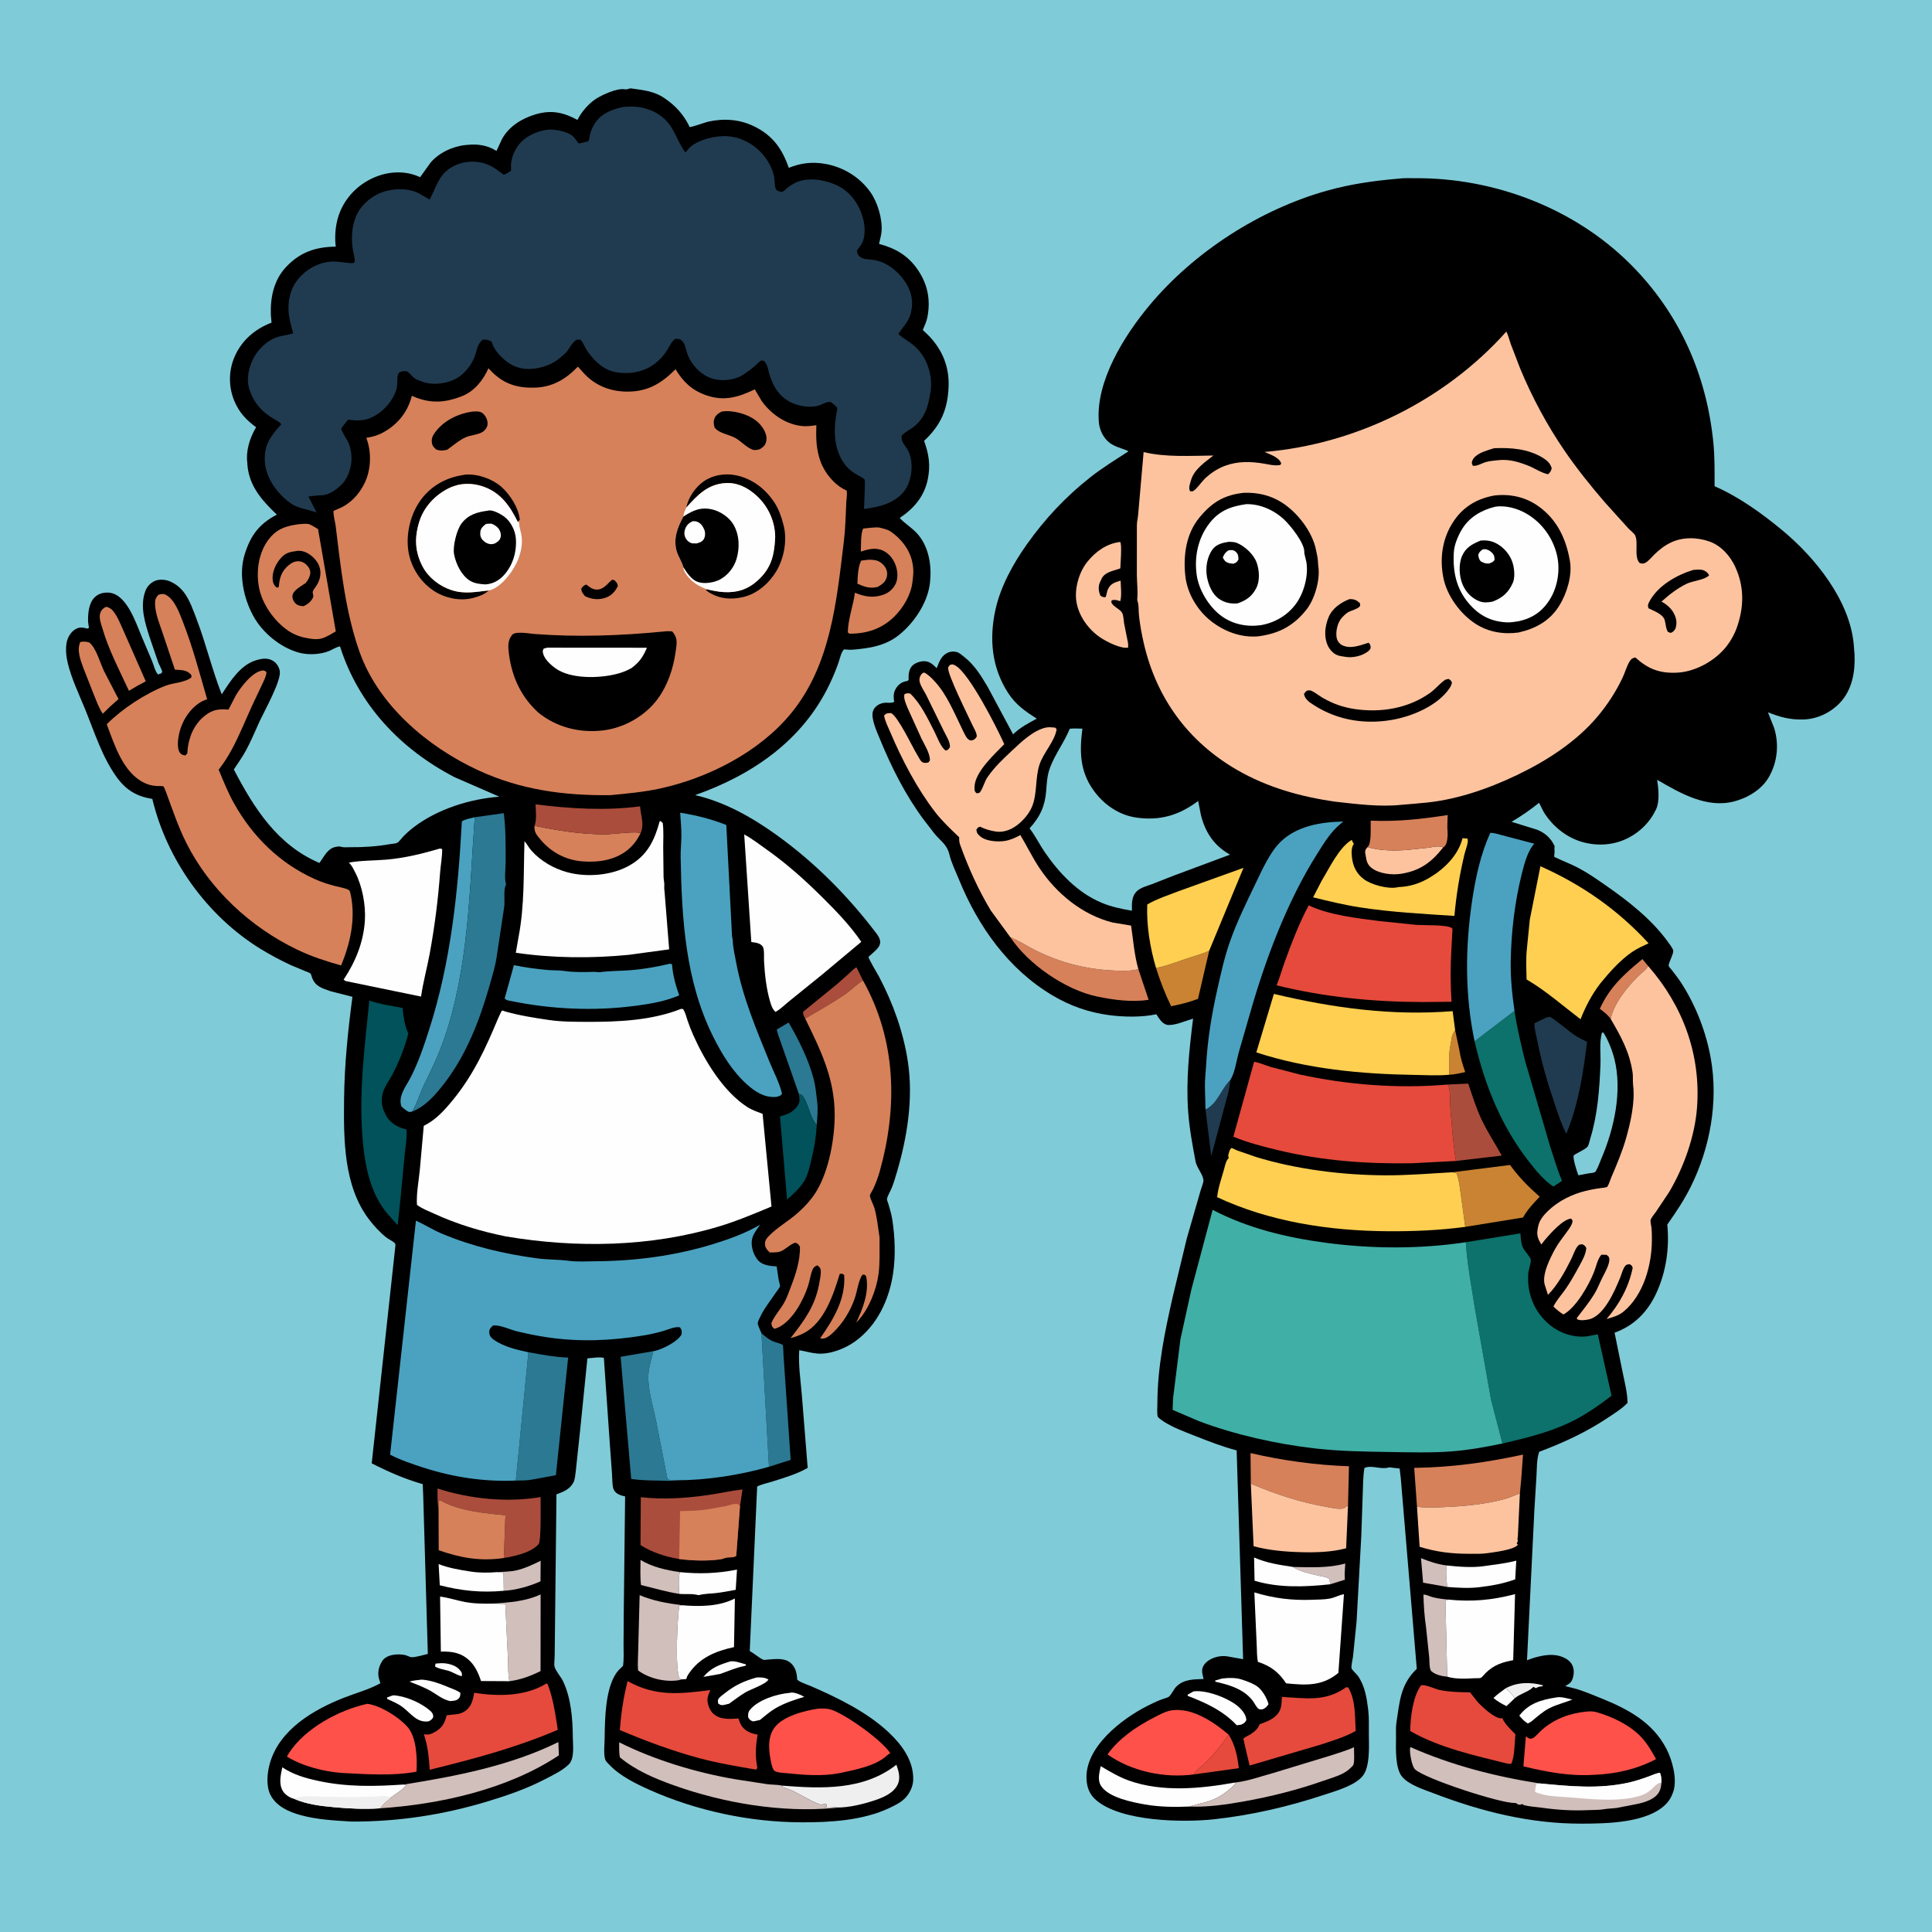 <svg version="1.1" xmlns="http://www.w3.org/2000/svg" style="display: block;" viewBox="0 0 2048 2048" width="1024" height="1024">
<path transform="translate(0,0)" fill="rgb(128,203,216)" d="M -0 -0 L 2048 0 L 2048 2048 L -0 2048 L -0 -0 z"/>
<path transform="translate(0,0)" fill="rgb(0,0,0)" d="M 1482.13 189.41 C 1487.91 188.606 1494.33 188.928 1500.19 188.895 C 1583.83 188.419 1668.53 220.477 1728.13 279.865 C 1779.95 331.5 1809.1 396.894 1816.25 469.449 C 1817.76 484.79 1817.51 500.046 1817.53 515.439 C 1843.21 526.578 1867.86 544.369 1889.34 562.161 C 1924.1 590.952 1960.86 636.458 1965.04 683.135 L 1965.89 693.951 C 1966.68 712.138 1963.4 731.191 1950.55 744.85 C 1940.47 755.573 1926.18 762.336 1911.4 762.694 C 1897.37 763.034 1887.16 760.233 1874.1 755.061 L 1880.75 771.916 C 1886.01 789.226 1884.14 807.709 1875.24 823.461 C 1867.66 836.882 1852.79 845.747 1838.24 849.54 C 1809.05 857.149 1780.94 840.708 1756.68 826.636 C 1757.98 835.634 1759.52 849.377 1755.57 857.716 L 1754.93 859 C 1748.93 871.366 1739.17 881.181 1727.06 887.686 C 1711.23 896.182 1692.79 897.357 1675.73 892.085 C 1660.25 887.306 1646.58 876.225 1637.66 862.79 C 1635.2 859.076 1633.63 854.903 1631.53 850.985 C 1622.07 858.517 1612.77 865.001 1602.32 871.139 L 1629.09 879.454 C 1637.62 882.624 1644.25 888.679 1647.97 897 C 1647.47 899.932 1648.18 902.347 1647.78 905.108 C 1647.45 907.421 1647.5 905.739 1647.61 908.34 C 1655.84 912.345 1664.35 915.486 1672.5 919.722 C 1682.35 924.846 1691.8 931.364 1700.92 937.705 C 1725.65 954.886 1750.75 974.25 1768.46 998.954 C 1769.78 1000.8 1773.49 1005.62 1773.69 1007.73 C 1774.07 1011.67 1768.13 1021.37 1768.92 1023.97 C 1769.27 1025.14 1771.46 1027.3 1772.33 1028.44 C 1775.63 1032.79 1779.1 1037.14 1782.06 1041.71 C 1797.7 1065.86 1808.64 1094.16 1813.6 1122.44 C 1821.57 1167.86 1812.79 1216.53 1792.44 1257.64 C 1785.35 1271.97 1776.59 1285.07 1767.39 1298.1 C 1769.82 1322.89 1766.17 1348.59 1755.53 1371.28 C 1746.29 1390.98 1732.07 1405.29 1711.51 1412.72 L 1720.29 1455.75 C 1722.43 1466.18 1725.07 1476.35 1725.26 1487.06 C 1719.97 1492.82 1712.11 1497.71 1705.63 1502.06 C 1681.84 1518.01 1658.32 1528.9 1631.62 1538.97 C 1628.87 1546.68 1629.21 1556.45 1628.73 1564.59 L 1626.5 1600.72 L 1618.68 1759.95 C 1628.05 1756.29 1639.94 1753.05 1650.03 1754.72 C 1655.6 1755.64 1662.37 1758.5 1665.65 1763.33 C 1668.54 1767.58 1668.77 1772.91 1667.54 1777.77 C 1666.28 1782.71 1664.57 1784.26 1660.27 1786.72 L 1659.18 1787.33 L 1670.9 1790.3 C 1679.96 1793.06 1688.8 1796.82 1697.59 1800.37 C 1725.83 1811.77 1751.97 1825.74 1766.5 1853.86 C 1772.79 1866.03 1778.31 1886.43 1773.6 1899.68 L 1773.08 1901 C 1771.46 1905.36 1769.46 1908.8 1766.19 1912.19 C 1746.54 1932.6 1702.64 1933.09 1676.31 1933.15 C 1622.18 1933.29 1570.13 1920.28 1519.88 1901.03 C 1509.43 1897.02 1493.92 1892.28 1486.43 1883.57 C 1478.76 1874.64 1479.74 1853.23 1479.84 1842.07 C 1479.89 1836.81 1479.47 1831.04 1480.28 1825.86 C 1483.71 1804.17 1484.31 1786.51 1500.84 1770.01 L 1501.85 1769.02 L 1484.86 1566.7 L 1483.66 1556.69 L 1475.7 1555.8 C 1474.17 1555.55 1473.07 1555.23 1471.53 1555.7 C 1464.16 1557.97 1452.9 1552.57 1446.31 1556.22 C 1444.86 1565.27 1444.9 1574.66 1444.53 1583.81 L 1443.03 1628.07 L 1438.03 1719 L 1434.23 1756.25 C 1433.89 1759.05 1432.14 1765.8 1432.68 1768.38 C 1433.1 1770.35 1438.1 1774.59 1439.43 1776.5 C 1446.89 1787.23 1448.83 1799.91 1450.36 1812.56 C 1451.35 1820.8 1450.99 1829.41 1451.02 1837.71 C 1451.06 1849.81 1452.67 1872.92 1444.3 1882.87 C 1435.88 1892.89 1416.55 1898.3 1404.39 1902.32 C 1366.1 1915.01 1327.45 1924.05 1287.31 1928.46 C 1253.81 1932.14 1188.66 1930.97 1162.14 1908.39 C 1155.15 1902.45 1152.21 1895.06 1151.75 1886 C 1150.02 1852 1189.16 1822.09 1216.05 1808.43 C 1221.1 1805.87 1226.2 1803.46 1231.49 1801.4 C 1233.28 1800.7 1237.83 1799.64 1239.16 1798.5 C 1242.03 1796.05 1243.99 1790.83 1246.93 1787.92 C 1254.98 1779.91 1265.28 1780.22 1275.85 1779.81 C 1275.19 1776.95 1274.18 1773.54 1274.3 1770.62 C 1274.44 1767.39 1276.37 1764.17 1278.72 1762.06 C 1284.3 1757.06 1292.99 1754.75 1300.28 1755.71 L 1317.75 1758.78 L 1310.9 1537.48 C 1295.54 1533.43 1281.24 1527.84 1266.5 1522.01 C 1255.83 1517.8 1243.51 1513.27 1233.81 1507.07 C 1232.34 1506.13 1228.11 1503.3 1227.36 1501.8 C 1226.24 1499.58 1226.86 1490.34 1226.87 1487.5 C 1226.99 1449.06 1234.7 1411.78 1243.19 1374.5 L 1258 1313 L 1272.71 1261.92 C 1273.46 1259.2 1275.97 1253.33 1275.71 1250.9 C 1275.02 1244.56 1268.57 1237.84 1267.33 1231.16 C 1264.05 1213.49 1260.83 1196.62 1259.52 1178.62 C 1257.09 1145.15 1260.63 1112.89 1264.72 1079.77 C 1257.71 1081.8 1243.82 1087.88 1236.82 1086.29 C 1231.65 1085.11 1228.55 1079.21 1225.75 1075.15 C 1210.22 1078.53 1191.19 1078.13 1175.5 1076.05 C 1154.04 1073.2 1134.26 1066.22 1115.62 1055.14 C 1068.93 1027.38 1036.75 981.961 1016.52 932.276 C 1013.09 923.861 1008.48 914.558 1006.39 905.766 C 1003.93 895.395 997.586 891.963 991.157 884.395 L 979.354 869.165 C 959.723 842.74 944.943 813.303 932.532 782.938 C 929.6 775.764 923.175 762.016 925.265 754.267 C 926.798 748.579 932.933 745.141 938.557 744.922 C 941.778 744.796 944.976 745.557 947.829 744 C 947.08 738.544 946.9 734.337 949.911 729.5 C 952.221 725.788 955.63 723.163 959.934 722.23 C 962.402 721.694 960.713 722.42 963.15 721 C 963.044 716.03 963.135 710.307 966.516 706.307 C 969.311 703.001 974.685 701.118 978.906 700.922 C 984.554 700.66 988.208 703.676 992.044 707.42 L 992.947 708.321 C 995.19 702.719 997.035 696.841 1002.22 693.278 C 1005.94 690.725 1010.05 690.09 1014.42 691.26 C 1016.81 691.902 1019.79 694.546 1021.73 696.059 C 1033.05 704.862 1039.85 716.111 1047.07 728.294 L 1073.91 778.397 C 1081.38 771.173 1089.98 766.648 1099.07 761.769 C 1086.77 754.031 1076.63 746.956 1068.59 734.507 C 1051.28 707.706 1048.48 677.388 1055.14 646.673 C 1060.57 621.699 1073.93 597.548 1088.6 576.883 C 1107.72 549.943 1129.58 526.628 1155.54 506.129 C 1168.4 495.975 1182.4 487.392 1196.11 478.502 C 1194.19 477.277 1194.89 477.561 1193 476.88 C 1187.26 474.815 1180.83 472.97 1175.97 469.185 C 1169.47 464.13 1165.53 455.673 1164.84 447.62 C 1161.1 404.347 1191.89 355.49 1218.59 323.557 C 1266.14 266.691 1335.86 221.844 1407.17 201.981 C 1432.12 195.031 1456.41 191.629 1482.13 189.41 z"/>
<path transform="translate(0,0)" fill="rgb(254,254,254)" d="M 1605.71 1800.23 L 1596.93 1808.55 C 1591.82 1806.03 1587.54 1803.65 1583.14 1799.96 C 1587.08 1796.09 1591.62 1792.94 1596.06 1789.68 C 1599.86 1792.66 1602.37 1795.47 1605.13 1799.42 L 1605.71 1800.23 z"/>
<path transform="translate(0,0)" fill="rgb(240,239,239)" d="M 1596.06 1789.68 C 1608.22 1783.06 1622.36 1782.87 1635.71 1786.5 L 1635 1787.56 L 1633.18 1787.75 C 1631.16 1787.98 1629.83 1788.58 1628.06 1789.6 L 1625.5 1788.11 L 1624.26 1789.29 C 1619.15 1793.86 1611.35 1795.41 1605.71 1800.23 L 1605.13 1799.42 C 1602.37 1795.47 1599.86 1792.66 1596.06 1789.68 z"/>
<path transform="translate(0,0)" fill="rgb(201,131,50)" d="M 1542.53 1092.14 L 1547 1113.19 C 1548.05 1120.68 1550.63 1129.37 1553.22 1136.43 C 1547.56 1137.65 1541.87 1139.11 1536.06 1139.29 C 1536.39 1129.62 1535.42 1117.85 1537.46 1108.49 C 1538.89 1101.99 1538.17 1097.39 1542.53 1092.14 z"/>
<path transform="translate(0,0)" fill="rgb(209,191,188)" d="M 1370.75 1661.05 C 1388.63 1661.37 1408.66 1662.39 1426.02 1657.36 C 1425.77 1663 1425.1 1668.94 1425.63 1674.56 L 1410.05 1679.41 C 1409.83 1677.98 1409.79 1675.22 1409.21 1674 C 1409 1673.56 1407.49 1672.7 1407.28 1672.6 C 1404.83 1671.44 1400.97 1671.06 1398.28 1670.44 C 1390.52 1668.65 1376.93 1665.83 1370.75 1661.05 z"/>
<path transform="translate(0,0)" fill="rgb(254,254,254)" d="M 1649.74 1799.35 C 1654.74 1798.26 1661.75 1800.56 1666.76 1801.6 C 1658.71 1804.88 1650.33 1806.77 1642.48 1810.73 C 1635.55 1814.22 1629.48 1819.75 1623.53 1824.68 C 1622.14 1825.67 1621.04 1826.26 1619.5 1826.96 C 1615.77 1824.63 1613.34 1822.05 1610.55 1818.66 C 1620.36 1805.57 1634.27 1801.74 1649.74 1799.35 z"/>
<path transform="translate(0,0)" fill="rgb(209,191,188)" d="M 1534.03 1682.21 L 1508.52 1677.71 L 1507.94 1670.5 L 1506.32 1651.73 C 1515.76 1655.48 1523.65 1658.23 1533.79 1659.48 C 1532.01 1666.01 1533.65 1675.36 1534.03 1682.21 z"/>
<path transform="translate(0,0)" fill="rgb(254,254,254)" d="M 1295.3 1779.34 C 1301.93 1778.5 1309.85 1778.24 1316.25 1780.35 C 1321.51 1782.08 1326.73 1783.96 1331.5 1786.83 C 1337.49 1790.45 1342.97 1799.77 1344.69 1806.5 C 1342.69 1809.46 1341.77 1810.46 1338.5 1811.9 C 1337.23 1811.92 1335.36 1812.31 1334.28 1811.56 C 1331.84 1809.87 1329.9 1805.47 1328.05 1803 C 1325.35 1799.41 1321.84 1796.19 1318.09 1793.69 C 1309.34 1787.86 1298.62 1785.05 1288.5 1782.69 L 1287.99 1781.5 L 1295.3 1779.34 z"/>
<path transform="translate(0,0)" fill="rgb(32,59,80)" d="M 1277.88 1176.06 C 1290.67 1170.16 1294.47 1154.12 1304.01 1145.14 C 1303.68 1154.3 1300.63 1163.19 1298.31 1172 L 1283.99 1225.49 L 1277.88 1176.06 z"/>
<path transform="translate(0,0)" fill="rgb(254,254,254)" d="M 1265.18 1792.94 L 1266.87 1792.77 C 1280.5 1791.76 1303.55 1800.57 1313.43 1809.78 C 1317.12 1813.22 1321.14 1818.25 1321.18 1823.5 C 1319.54 1826.34 1318.48 1826.89 1315.64 1828.23 L 1311 1828.83 C 1296.5 1813.42 1278.48 1805.19 1259.11 1797.72 L 1258.84 1796.5 L 1265.18 1792.94 z"/>
<path transform="translate(0,0)" fill="rgb(214,129,90)" d="M 1707.4 1080.13 C 1704.21 1075.59 1700.24 1072.68 1695.88 1069.38 C 1706.45 1046.03 1721.86 1032.58 1741.03 1016.66 L 1747.17 1024.07 C 1744.46 1028.65 1740.09 1031.23 1736.41 1034.93 C 1724.64 1046.79 1710.82 1063.51 1707.4 1080.13 z"/>
<path transform="translate(0,0)" fill="rgb(229,74,60)" d="M 1302.49 1838.85 C 1309.37 1849.87 1311.73 1861.57 1313.2 1874.36 L 1265.28 1880.99 C 1267.3 1876.73 1271.8 1874.04 1275.28 1870.97 C 1278.81 1867.86 1281.97 1864.45 1285.12 1860.96 C 1291.46 1853.93 1297.1 1846.62 1302.49 1838.85 z"/>
<path transform="translate(0,0)" fill="rgb(254,254,254)" d="M 1410.05 1679.41 C 1383.58 1682.26 1355.68 1683.43 1329.9 1675.63 L 1329.38 1650.99 C 1342.9 1656.98 1356.31 1658.81 1370.75 1661.05 C 1376.93 1665.83 1390.52 1668.65 1398.28 1670.44 C 1400.97 1671.06 1404.83 1671.44 1407.28 1672.6 C 1407.49 1672.7 1409 1673.56 1409.21 1674 C 1409.79 1675.22 1409.83 1677.98 1410.05 1679.41 z"/>
<path transform="translate(0,0)" fill="rgb(254,254,254)" d="M 1533.79 1659.48 C 1546.41 1660.82 1560.46 1661.98 1573.08 1660.17 C 1584.86 1658.48 1595.71 1657.36 1607.31 1654.36 L 1606.19 1674.17 C 1593.29 1678.78 1581.76 1680.85 1568.21 1682.49 C 1557.16 1683.82 1545.08 1683.14 1534.03 1682.21 C 1533.65 1675.36 1532.01 1666.01 1533.79 1659.48 z"/>
<path transform="translate(0,0)" fill="rgb(253,195,159)" d="M 1449.77 897.905 C 1462.54 902.001 1479.71 902.019 1493.1 900.823 L 1514.55 898.554 C 1519.12 897.925 1524.31 896.341 1528.7 897.894 L 1529.9 898.219 C 1517.66 913.726 1505.96 922.745 1485.94 926.146 C 1476 927.834 1462.1 926.363 1453.96 920.072 C 1450.57 917.445 1448.84 914.021 1448.18 909.862 L 1447.1 903.5 C 1447.1 900.861 1448.06 899.735 1449.77 897.905 z"/>
<path transform="translate(0,0)" fill="rgb(209,191,188)" d="M 1534.11 1777.36 C 1528.75 1776.98 1521.66 1775.29 1517.5 1771.73 C 1514.89 1769.49 1515.37 1760.88 1515.09 1757.5 L 1511.67 1725 C 1509.94 1713.82 1509.21 1701.69 1508.86 1690.38 C 1511.26 1689.97 1515.94 1692.37 1518.5 1693.03 C 1523.44 1694.29 1528.81 1695.04 1533.88 1695.51 L 1534.77 1695.59 L 1532.21 1697 L 1534.11 1777.36 z"/>
<path transform="translate(0,0)" fill="rgb(201,131,50)" d="M 1225.46 1026.19 C 1237.14 1023.68 1248.21 1019.46 1259.48 1015.64 C 1266.88 1013.13 1274.76 1011.25 1281.78 1007.83 L 1269.93 1058.81 C 1260.37 1062.5 1251.44 1064.64 1241.45 1066.65 C 1234.84 1053.11 1230.06 1040.53 1225.46 1026.19 z"/>
<path transform="translate(0,0)" fill="rgb(214,129,90)" d="M 1449.77 897.905 L 1450.66 896.685 C 1453.85 891.866 1452.8 876.368 1453 869.931 C 1480.93 871.128 1507.05 868.305 1534.6 863.962 C 1534.55 869.837 1533.89 876.097 1534.5 881.887 C 1534.89 885.653 1534.25 893.478 1531.85 896.5 C 1530.98 897.589 1530.9 897.551 1529.9 898.219 L 1528.7 897.894 C 1524.31 896.341 1519.12 897.925 1514.55 898.554 L 1493.1 900.823 C 1479.71 902.019 1462.54 902.001 1449.77 897.905 z"/>
<path transform="translate(0,0)" fill="rgb(254,254,254)" d="M 1260.45 1915.02 C 1245.01 1915.72 1228.63 1915.47 1213.38 1912.75 C 1199.64 1910.3 1175.33 1905.49 1167.28 1893.3 C 1163.09 1886.95 1165.41 1879.22 1166.79 1872.18 C 1176.37 1877.93 1186.2 1883.74 1196.75 1887.5 C 1231.97 1900.04 1272.68 1896.07 1308.79 1889.62 L 1309.31 1891.06 C 1299.05 1902.09 1286.82 1909.03 1271.85 1911.92 L 1260.45 1915.02 z"/>
<path transform="translate(0,0)" fill="rgb(171,77,60)" d="M 1534.34 1149.67 L 1556.38 1148.68 C 1560.76 1161.52 1564.82 1174.84 1570.67 1187.12 C 1576.91 1200.23 1584.98 1212.28 1591.89 1225.01 L 1543.37 1230.66 C 1540.4 1212.04 1539 1193.24 1537.44 1174.46 C 1536.9 1168 1537.64 1157.83 1535.72 1152 C 1535.3 1150.74 1535.06 1150.58 1534.34 1149.67 z"/>
<path transform="translate(0,0)" fill="rgb(128,203,216)" d="M 1698.22 1094.5 L 1699.77 1094.69 C 1704.69 1102.44 1709 1113.39 1711.26 1122.25 C 1719.94 1156.33 1711.09 1196.59 1697.5 1228.17 C 1695.6 1232.6 1694.01 1237.75 1691.4 1241.8 C 1690.31 1243.48 1685.8 1243.51 1683.77 1243.85 L 1673.14 1245.85 C 1671.76 1242.35 1667.15 1228.25 1668.18 1225.02 C 1668.7 1223.41 1680.99 1218.53 1683.14 1215.1 C 1684.33 1213.19 1685.03 1209.31 1685.71 1207.1 C 1693.51 1181.92 1695.47 1154.93 1696.56 1128.74 C 1697 1118.06 1695.13 1104.63 1698.22 1094.5 z"/>
<path transform="translate(0,0)" fill="rgb(214,129,90)" d="M 1070.99 993.495 L 1071.84 993.846 C 1080.66 997.59 1088.95 1003.01 1097.55 1007.3 C 1123.36 1020.18 1149.1 1026.97 1177.88 1028.65 C 1186.1 1029.12 1198.88 1029.83 1206.69 1027.22 L 1217.58 1059.83 C 1199.86 1062.64 1180.3 1059.97 1162.83 1056.32 C 1129.34 1049.3 1089.8 1021.98 1070.99 993.495 z"/>
<path transform="translate(0,0)" fill="rgb(209,191,188)" d="M 1308.79 1889.62 L 1309.72 1889.52 C 1323.2 1887.92 1336.97 1882.93 1350.06 1879.34 L 1410.16 1861.04 C 1418.48 1858.2 1427.36 1855.81 1435.33 1852.14 C 1435.16 1856.54 1436.11 1867.25 1434.6 1870.88 C 1434.13 1872.02 1430.99 1874.65 1429.97 1875.6 C 1423.6 1881.52 1411.28 1884.74 1403.16 1887.6 C 1375.58 1897.29 1347.7 1904.36 1319.03 1909.5 C 1299.94 1912.92 1279.96 1915.84 1260.45 1915.02 L 1271.85 1911.92 C 1286.82 1909.03 1299.05 1902.09 1309.31 1891.06 L 1308.79 1889.62 z"/>
<path transform="translate(0,0)" fill="rgb(253,195,159)" d="M 1187.43 574.5 C 1189.55 577.018 1187.68 598.113 1187.59 602.548 L 1180.42 604.801 C 1175.62 606.265 1170.13 608.471 1167.85 613.235 L 1167.29 614.5 L 1165.93 617.383 C 1163.92 622.257 1164.55 626.777 1166.49 631.512 C 1168.91 632.846 1169.28 633.186 1172 632.994 C 1173.29 630.09 1173.2 626.944 1174.68 624.151 C 1177.82 618.24 1182.02 617.328 1187.93 615.505 C 1188.03 621.935 1189.31 631.246 1187.5 637.278 C 1184.13 636.212 1181.98 635.445 1178.5 636.336 C 1178.04 638.182 1177.63 638.049 1178.75 639.784 C 1181.29 643.716 1187.29 645.863 1189.42 649.501 C 1191.05 652.283 1191.09 657.813 1191.63 661.01 L 1195.73 681.5 C 1195.96 683.328 1195.95 684.685 1195.83 686.5 C 1188.17 687.939 1173.3 680.352 1166.83 676.078 C 1154.17 667.712 1143.69 653.482 1141.12 638.301 C 1138.74 624.166 1143.7 606.643 1152.6 595.562 C 1161.41 584.584 1173.19 576.146 1187.43 574.5 z"/>
<path transform="translate(0,0)" fill="rgb(32,59,80)" d="M 1639.36 1078.5 C 1640.57 1078.34 1641.78 1077.87 1643 1078.01 C 1645.39 1078.28 1664.38 1094.04 1667.99 1096.51 C 1672.55 1099.63 1677.38 1102.08 1682.35 1104.46 C 1678.56 1135.22 1674.12 1165.04 1663.35 1194.26 L 1660.33 1201.89 C 1654.56 1190.48 1650.76 1178.18 1646.69 1166.1 C 1639.91 1145.97 1634.16 1125.95 1630 1105.09 C 1628.73 1098.74 1626.53 1091.14 1626.49 1084.76 L 1639.36 1078.5 z"/>
<path transform="translate(0,0)" fill="rgb(201,131,50)" d="M 1539.68 1242.63 L 1600.72 1234.92 C 1610.05 1247.88 1620.21 1258.04 1632.15 1268.59 C 1625.47 1275.59 1619.22 1282.07 1614.51 1290.6 L 1553.22 1300.53 L 1548.56 1266.37 C 1547.45 1258.71 1546.75 1250.77 1543.9 1243.5 L 1539.68 1242.63 z"/>
<path transform="translate(0,0)" fill="rgb(214,129,90)" d="M 1325.93 1572.75 L 1325.61 1540.34 C 1359.25 1548.18 1395.39 1553.14 1429.95 1554.29 L 1428.93 1596.23 L 1428.04 1596.49 L 1424.91 1598.62 C 1420.76 1600.58 1411.61 1598.35 1407.12 1597.57 C 1378.27 1592.58 1352.84 1584.19 1325.93 1572.75 z"/>
<path transform="translate(0,0)" fill="rgb(214,129,90)" d="M 1502.06 1597.07 L 1499.12 1556 C 1538.99 1555.48 1575.56 1550.33 1614.45 1541.94 L 1612.61 1567.5 L 1611.14 1583.17 L 1609.66 1583.66 C 1605.05 1585.24 1600.8 1587.42 1596.07 1588.75 C 1575.27 1594.57 1552.17 1596.74 1530.65 1597.61 C 1521.34 1597.99 1511.25 1598.67 1502.06 1597.07 z"/>
<path transform="translate(0,0)" fill="rgb(253,195,159)" d="M 1502.06 1597.07 C 1511.25 1598.67 1521.34 1597.99 1530.65 1597.61 C 1552.17 1596.74 1575.27 1594.57 1596.07 1588.75 C 1600.8 1587.42 1605.05 1585.24 1609.66 1583.66 L 1611.14 1583.17 L 1609.06 1627.19 C 1609.06 1629.04 1609.09 1628.06 1608.76 1630.06 C 1608.51 1631.59 1608.57 1632.1 1609.1 1633.5 L 1607.74 1636 L 1609.01 1637.5 C 1604.81 1643.04 1583.84 1645.34 1576.9 1646.39 C 1570.28 1647.4 1563.26 1647.08 1556.57 1647.07 C 1538.25 1647.06 1522.4 1645.06 1504.86 1639.65 L 1502.06 1597.07 z"/>
<path transform="translate(0,0)" fill="rgb(253,195,159)" d="M 1325.93 1572.75 C 1352.84 1584.19 1378.27 1592.58 1407.12 1597.57 C 1411.61 1598.35 1420.76 1600.58 1424.91 1598.62 L 1428.04 1596.49 L 1428.93 1596.23 L 1426.96 1641.23 C 1411.56 1645.38 1394.86 1645.78 1379 1645.37 C 1362.46 1644.94 1344.87 1643.43 1328.86 1639.05 L 1325.93 1572.75 z"/>
<path transform="translate(0,0)" fill="rgb(229,74,60)" d="M 1427.05 1788.5 L 1429.23 1788.87 C 1437.17 1802.28 1436.2 1819.63 1437.08 1834.85 C 1425.78 1841.38 1411.79 1845.45 1399.41 1849.55 L 1324.71 1871.52 L 1324.46 1870.76 C 1323.76 1867.6 1317.92 1843.75 1318.12 1842.99 C 1318.37 1842.02 1324.2 1839.38 1326.03 1838.14 C 1329.38 1835.87 1332.87 1833.07 1334.61 1829.32 L 1335.31 1827.7 C 1340.6 1826.06 1347.14 1823.37 1351.38 1819.8 C 1358.79 1813.57 1358.31 1807.57 1358.89 1798.8 C 1384.33 1800.12 1404.73 1804.38 1427.05 1788.5 z"/>
<path transform="translate(0,0)" fill="rgb(254,254,254)" d="M 1534.77 1695.59 C 1560.22 1698.19 1581.3 1696.29 1606.02 1689.87 L 1604.05 1759.86 C 1592.38 1762.07 1583.84 1764.76 1575.1 1773.21 C 1573.91 1774.37 1571.04 1778.02 1569.69 1778.6 C 1568.38 1779.17 1564.48 1778.93 1562.97 1779.01 C 1553.59 1779.53 1543.17 1780.09 1534.11 1777.36 L 1532.21 1697 L 1534.77 1695.59 z"/>
<path transform="translate(0,0)" fill="rgb(229,74,60)" d="M 1506.36 1786.5 C 1511.12 1785.32 1521.13 1790.49 1526.46 1791.54 C 1536.99 1793.62 1547.62 1793.83 1558.32 1793.95 L 1566.15 1803.88 C 1570.68 1808.96 1584.1 1821.58 1591.13 1821.47 L 1592.5 1821.37 C 1595.58 1828.11 1601.23 1833.12 1606.36 1838.33 C 1605.6 1846.23 1605.67 1862.92 1601.89 1869.75 L 1598.54 1869.66 C 1564.06 1861.11 1525.84 1852.83 1494.88 1834.95 C 1495.08 1820.58 1497.68 1798.34 1506.36 1786.5 z"/>
<path transform="translate(0,0)" fill="rgb(254,207,81)" d="M 1550.36 888.5 L 1555.5 888.958 C 1557.22 891.963 1553.46 901.157 1552.58 904.805 C 1547.28 926.695 1543.74 948.467 1541.73 970.895 C 1508.21 968.703 1474.68 966.989 1441.44 961.829 C 1424.72 959.235 1408.35 955.231 1391.94 951.194 L 1401.12 933.479 C 1408.92 920.754 1419.62 897.931 1433 890.268 C 1433.71 892.323 1433.34 891.624 1434.4 893.358 L 1435.13 894.5 C 1432.35 898.347 1432.62 904.066 1433.11 908.674 C 1434.12 918.208 1437.87 925.961 1445.55 931.833 C 1453.52 937.924 1471.09 942.554 1480.83 940.662 L 1482.2 940.345 C 1494.39 939.981 1505.49 936.392 1516.1 929.965 C 1531.59 920.587 1545.78 906.446 1550.36 888.5 z"/>
<path transform="translate(0,0)" fill="rgb(254,81,74)" d="M 1265.28 1880.99 C 1234.45 1885.07 1199.44 1877.87 1173.98 1859.74 C 1186.33 1842.62 1204.39 1830.39 1222.9 1820.83 C 1228.75 1817.81 1235.9 1813.8 1242.54 1812.95 C 1264.42 1810.15 1286.84 1825.61 1302.49 1838.85 C 1297.1 1846.62 1291.46 1853.93 1285.12 1860.96 C 1281.97 1864.45 1278.81 1867.86 1275.28 1870.97 C 1271.8 1874.04 1267.3 1876.73 1265.28 1880.99 z"/>
<path transform="translate(0,0)" fill="rgb(254,207,81)" d="M 1225.46 1026.19 C 1219.12 1004.64 1215.23 981.259 1216.14 958.756 C 1226.49 952.76 1238.47 948.93 1249.63 944.589 L 1318.16 919.932 L 1281.78 1007.83 C 1274.76 1011.25 1266.88 1013.13 1259.48 1015.64 C 1248.21 1019.46 1237.14 1023.68 1225.46 1026.19 z"/>
<path transform="translate(0,0)" fill="rgb(209,191,188)" d="M 1761.28 1889.37 C 1760.75 1895.35 1759.68 1899.96 1755.01 1904.08 C 1749.38 1909.05 1739.93 1911.55 1732.67 1912.84 L 1713.9 1916.47 C 1709.5 1917.1 1704.95 1917.04 1700.61 1917.81 C 1695.45 1918.74 1689.34 1918.55 1684.05 1918.8 C 1667.03 1919.6 1651.47 1918.64 1634.71 1916.3 C 1628.27 1915.4 1621.57 1915.12 1615.27 1913.5 L 1614 1912.39 C 1612.67 1912.6 1611.33 1913.26 1610 1913.02 C 1607.99 1912.66 1608.15 1911.13 1605.49 1911.2 C 1590.32 1911.6 1510.37 1885.56 1499.93 1875.51 C 1496.6 1872.3 1494.02 1857.79 1494.76 1853.1 L 1495.13 1852 C 1538.43 1871.19 1585.16 1883.24 1631.92 1890.48 C 1663.93 1893.53 1694.58 1896.68 1726.46 1889.64 C 1733.6 1888.06 1740.76 1885.59 1747.64 1883.13 C 1751.45 1881.77 1755.48 1879.76 1759.5 1879.25 C 1761.21 1881.98 1761.03 1886.17 1761.28 1889.37 z"/>
<path transform="translate(0,0)" fill="rgb(254,254,254)" d="M 1631.92 1890.48 C 1663.93 1893.53 1694.58 1896.68 1726.46 1889.64 C 1733.6 1888.06 1740.76 1885.59 1747.64 1883.13 C 1751.45 1881.77 1755.48 1879.76 1759.5 1879.25 C 1761.21 1881.98 1761.03 1886.17 1761.28 1889.37 L 1759.57 1889.83 C 1755.5 1891.08 1752.26 1895.51 1749 1898.15 C 1745.9 1900.66 1742.44 1902.42 1738.63 1903.58 C 1715.29 1910.68 1686.02 1906.95 1662 1905.14 C 1651.13 1904.33 1638.53 1904.27 1628.41 1900 L 1627.39 1899.5 C 1627.12 1897.4 1627.46 1895.98 1627.97 1893.98 L 1628.5 1891.15 L 1631.92 1890.48 z"/>
<path transform="translate(0,0)" fill="rgb(12,114,107)" d="M 1563.12 1103.81 L 1605.45 1071.51 C 1608.02 1089.51 1612.34 1107.06 1616.69 1124.7 L 1643.55 1216.39 C 1647.55 1228.15 1650.84 1240.3 1655.83 1251.68 L 1646.64 1257.86 C 1636.79 1251.44 1627.94 1240.6 1620.76 1231.4 C 1591.18 1193.43 1573.98 1150.42 1563.12 1103.81 z"/>
<path transform="translate(0,0)" fill="rgb(254,81,74)" d="M 1681.47 1814.39 C 1685.21 1814.01 1688.85 1813.96 1692.5 1815.01 C 1709.29 1819.84 1727.93 1828.64 1739.99 1841.63 C 1746.29 1848.42 1751.01 1856.65 1755.5 1864.7 C 1734.75 1875.66 1712.11 1880.62 1688.75 1881.44 C 1663.29 1882.92 1639.46 1878.31 1614.89 1872.41 L 1617.5 1840.53 C 1619.99 1842.35 1621.11 1843.83 1624.5 1842.65 C 1627.28 1841.68 1631.84 1836.03 1634.34 1833.85 C 1647.85 1822.02 1663.86 1816.11 1681.47 1814.39 z"/>
<path transform="translate(0,0)" fill="rgb(254,254,254)" d="M 1329.67 1688.01 C 1350.58 1694.37 1369.61 1696.67 1391.43 1695.81 C 1397.33 1695.58 1403.85 1695.62 1409.65 1694.55 C 1414.79 1693.6 1419.49 1690.78 1424.63 1689.94 L 1418.76 1773.29 L 1418.6 1773.44 C 1401.52 1787.62 1384.11 1786.47 1363.34 1784.41 C 1355.43 1772.48 1347.02 1766.11 1333.5 1761.65 C 1332.15 1756.1 1332.51 1749.28 1332.15 1743.5 L 1329.67 1688.01 z"/>
<path transform="translate(0,0)" fill="rgb(74,162,192)" d="M 1563.12 1103.81 C 1552.8 1054.59 1553.13 1004.62 1560.46 955.01 C 1564.03 930.826 1569.54 905.166 1579.81 882.872 C 1583.79 882.704 1588.58 884.5 1592.47 885.426 L 1626.37 894.355 L 1624.18 897.089 C 1618.57 905.097 1615.56 916.768 1613.2 926.13 C 1605.68 955.945 1601.92 988.35 1601.42 1019.11 C 1601.14 1036.5 1602.92 1054.32 1605.45 1071.51 L 1563.12 1103.81 z"/>
<path transform="translate(0,0)" fill="rgb(254,207,81)" d="M 1632.9 918.239 C 1676.91 937.818 1715.01 964.384 1747.55 999.927 C 1741.81 1002.64 1735.83 1005.29 1730.56 1008.83 C 1717.75 1017.43 1706.02 1030.68 1696.32 1042.58 C 1687.35 1054.29 1680.87 1066.76 1675.43 1080.44 C 1657.24 1066.65 1638.84 1050.39 1619.23 1038.85 L 1618.25 1038.29 C 1617.99 1027.48 1617.38 1016.05 1618.61 1005.32 L 1621.62 974.999 L 1632.9 918.239 z"/>
<path transform="translate(0,0)" fill="rgb(74,162,192)" d="M 1277.88 1176.06 L 1277.27 1152.81 C 1277.07 1145.41 1278.07 1137.63 1278.47 1130.22 C 1279.97 1102.36 1284.4 1075.35 1290.55 1048.16 C 1294.32 1031.48 1297.98 1014.77 1303.64 998.598 C 1311.1 977.308 1320.97 957.246 1330.75 936.98 C 1337.55 922.89 1345.62 904.4 1356.63 893.209 C 1374.05 875.485 1400.31 871.326 1423.96 870.858 L 1423.03 871.623 L 1421.49 872.914 C 1410.74 881.591 1403.88 893.056 1396.58 904.591 C 1364.2 955.794 1341.29 1017.13 1324.78 1075.25 L 1312.96 1116.19 C 1310.45 1125.34 1309.13 1137.17 1304.01 1145.14 C 1294.47 1154.12 1290.67 1170.16 1277.88 1176.06 z"/>
<path transform="translate(0,0)" fill="rgb(254,207,81)" d="M 1536.06 1139.29 C 1523.51 1140.45 1511.38 1139.63 1498.87 1139.44 C 1442.88 1138.56 1385.18 1133.1 1331.75 1115.57 L 1350.37 1053.59 C 1412.95 1068.45 1475.43 1077.02 1539.87 1071.86 L 1542.53 1092.14 C 1538.17 1097.39 1538.89 1101.99 1537.46 1108.49 C 1535.42 1117.85 1536.39 1129.62 1536.06 1139.29 z"/>
<path transform="translate(0,0)" fill="rgb(229,74,60)" d="M 1387.28 959.703 C 1409.13 970.155 1438.68 973.306 1462.57 976.399 L 1500.82 980.367 C 1508.28 980.95 1533.58 980.083 1538.8 983.631 C 1539.06 983.808 1539.4 983.966 1539.5 984.266 C 1539.89 985.471 1539.47 988.706 1539.4 990.013 L 1538.45 1007.99 C 1537.43 1026.25 1537.55 1043.52 1538.66 1061.79 L 1537.58 1061.92 L 1507.92 1062.21 C 1455.21 1062.02 1404.52 1057.07 1353.26 1044.5 C 1356.45 1036.81 1358.65 1028.53 1361.49 1020.67 C 1368.87 1000.3 1377.04 978.839 1387.28 959.703 z"/>
<path transform="translate(0,0)" fill="rgb(254,207,81)" d="M 1553.22 1300.53 C 1525.99 1304.21 1498.12 1305.36 1470.67 1305.16 C 1409.33 1304.72 1346.13 1295.23 1290.21 1269.05 C 1291.28 1259.08 1294.48 1250.22 1297.23 1240.65 C 1298.28 1236.98 1299.13 1231.79 1301.48 1228.75 L 1302.5 1227.51 L 1301.94 1225 C 1302.58 1222.75 1303.12 1219.15 1304.81 1217.5 C 1305.02 1217.31 1305.22 1217.03 1305.5 1217.01 C 1306.53 1216.96 1310.05 1218.99 1311.33 1219.5 L 1331.36 1226.42 C 1374.19 1239.59 1423.21 1245.65 1468.05 1245.88 C 1492.04 1246.01 1515.77 1243.96 1539.68 1242.63 L 1543.9 1243.5 C 1546.75 1250.77 1547.45 1258.71 1548.56 1266.37 L 1553.22 1300.53 z"/>
<path transform="translate(0,0)" fill="rgb(128,203,216)" d="M 1134 772.5 C 1138.44 772.017 1142.94 772.296 1147.4 772.396 C 1144.3 796.29 1144.53 817.299 1159.1 837.664 C 1169.87 852.72 1185.88 863.97 1204.5 866.655 C 1229.76 870.298 1250.06 864.144 1270.1 849.044 L 1273.06 864.147 C 1277.49 881.715 1286.49 895.786 1302.27 905.012 L 1303.9 905.952 L 1244.72 927.998 L 1221.13 937.233 C 1216.02 939.161 1209.13 940.82 1205.14 944.692 C 1199.26 950.401 1199.85 957.937 1199.89 965.398 C 1188.88 963.521 1178.19 961.327 1167.84 957.003 C 1142.35 946.348 1122.71 925.5 1107.34 903.084 C 1102 895.292 1097.91 886.79 1092.22 879.21 L 1091.36 878.078 C 1102.06 866.455 1107.56 855.133 1108.9 839.379 C 1109.69 830.074 1109.82 822.305 1113.22 813.352 C 1118.68 798.993 1128.2 786.803 1134 772.5 z"/>
<path transform="translate(0,0)" fill="rgb(229,74,60)" d="M 1543.37 1230.66 L 1497.11 1233.09 C 1449.21 1233.95 1401.74 1230.5 1355.05 1219.3 C 1338.74 1215.38 1322.98 1211.32 1307.41 1204.95 L 1329.4 1125.52 C 1335.38 1126.53 1341.38 1129.28 1347.22 1131.07 L 1377.3 1138.88 C 1427.81 1150.04 1482.72 1154.19 1534.34 1149.67 C 1535.06 1150.58 1535.3 1150.74 1535.72 1152 C 1537.64 1157.83 1536.9 1168 1537.44 1174.46 C 1539 1193.24 1540.4 1212.04 1543.37 1230.66 z"/>
<path transform="translate(0,0)" fill="rgb(12,114,107)" d="M 1553.82 1316.81 L 1611.69 1307.4 C 1612.12 1312.28 1612.25 1317.42 1614.1 1322.01 C 1615.54 1325.59 1622.45 1332.57 1622.73 1335.41 C 1623.05 1338.8 1620.33 1345.96 1620.04 1349.8 C 1618.44 1371.08 1626.38 1391.03 1643.02 1404.62 C 1653.52 1413.2 1668.42 1418.2 1682.01 1416.62 L 1693.72 1414.44 L 1708.29 1479.5 C 1694.46 1490.25 1678.73 1501.05 1662.81 1508.46 C 1640.39 1518.9 1616.64 1524.57 1592.68 1530.19 L 1580.54 1483.5 L 1563.65 1388 C 1559.94 1364.32 1555.38 1340.77 1553.82 1316.81 z"/>
<path transform="translate(0,0)" fill="rgb(253,195,159)" d="M 1707.4 1080.13 C 1710.82 1063.51 1724.64 1046.79 1736.41 1034.93 C 1740.09 1031.23 1744.46 1028.65 1747.17 1024.07 C 1783.9 1066.04 1803.09 1117.85 1798.93 1173.97 C 1796.68 1204.39 1784.75 1237.87 1769.18 1263.89 L 1755.44 1284.49 C 1753.88 1286.66 1750.1 1291.03 1749.66 1293.54 C 1749.36 1295.23 1750.41 1299.32 1750.6 1301.2 C 1751.06 1305.72 1751.08 1310.25 1751.06 1314.79 C 1750.93 1341.24 1742.18 1372.82 1721.04 1390.34 C 1715.71 1394.75 1709.53 1396.32 1703.03 1398.22 C 1716.63 1382.38 1726.46 1364.63 1730.72 1344 C 1729.84 1341.42 1729.87 1341.5 1727.5 1340.13 C 1725.33 1340.39 1724.22 1340.16 1722.75 1341.99 C 1720.25 1345.1 1718.88 1350.89 1717.34 1354.62 C 1711.63 1368.52 1700.03 1395.9 1683.4 1398.77 C 1679.34 1399.47 1675.7 1400.05 1671.8 1398.5 L 1671.5 1397.15 C 1677.86 1388.86 1684.7 1380.49 1690.15 1371.57 C 1693.6 1365.9 1695.84 1359.56 1698.9 1353.69 C 1701.4 1348.9 1706.77 1339.28 1705.89 1333.99 C 1705.52 1331.79 1704.6 1331.58 1703 1330.17 L 1697.5 1330.05 C 1693.38 1334.82 1691.9 1343.03 1689.5 1348.94 C 1683.81 1362.96 1670.74 1385.96 1657.33 1393.42 C 1653.3 1390.87 1650.03 1388.31 1646.69 1384.9 C 1650.14 1378.19 1654.86 1373.1 1659.18 1367 C 1664.76 1359.12 1669.63 1350.27 1674.23 1341.78 C 1677.46 1335.83 1680.97 1329.88 1681.53 1323 C 1680.21 1320.58 1679.92 1320.36 1677.5 1319 C 1674.78 1319.22 1673.99 1318.92 1672.2 1321.22 C 1669.29 1324.94 1667.62 1330.59 1665.5 1334.84 C 1659.17 1347.53 1651.03 1362.43 1640.91 1372.58 L 1637.58 1362.22 C 1634.14 1351.34 1643.21 1333.67 1648.32 1324.25 C 1651.88 1317.69 1656.64 1311.85 1660.98 1305.81 C 1663.36 1302.51 1666.8 1298.15 1667.01 1294 L 1665.5 1291.76 C 1656.62 1292.43 1643.38 1307.75 1637.94 1314 L 1633.83 1319.2 C 1629.04 1311.07 1628.64 1307.92 1630.84 1298.71 C 1633.31 1288.36 1646.92 1277.63 1655.74 1272.5 C 1668.71 1264.94 1681.43 1261.59 1696.14 1259.51 C 1697.28 1259.35 1703 1258.89 1703.71 1258.06 C 1705.31 1256.18 1706.82 1250.86 1707.86 1248.45 C 1713.79 1234.63 1719.69 1220.77 1723.79 1206.28 C 1728.62 1189.24 1733.34 1168.14 1731.19 1150.5 C 1730.63 1145.92 1731.28 1141.2 1730.57 1136.57 C 1727.28 1114.99 1718.26 1098.59 1707.4 1080.13 z"/>
<path transform="translate(0,0)" fill="rgb(253,195,159)" d="M 1070.99 993.495 L 1050.2 965.057 C 1036.79 942.623 1026.65 920.074 1017.79 895.51 C 1016.79 892.75 1016.71 890.38 1016.76 887.5 C 1008.03 879.187 998.656 870.371 991.286 860.814 C 972.044 835.863 955.954 805.029 943.73 776.106 C 941.39 770.569 938.093 764.43 937.186 758.5 C 939.767 755.645 940.774 756.191 944.5 755.872 C 951.917 759.316 967.045 791.617 972.412 800.37 C 973.443 802.051 975.711 806.556 977.129 807.5 C 979.72 809.225 981.247 808.784 984.054 808.246 C 985.597 806.323 985.971 806.702 985.666 804.056 C 984.846 796.92 979.939 789.34 976.778 782.858 L 962.295 750.966 C 960.709 747.049 957.366 739.9 958.805 735.862 C 961.539 734.668 961.905 734.752 964.873 735.244 C 976.159 745.918 983.298 761.525 990.401 775.246 C 993.567 781.363 996.929 791.76 1002.5 795.672 C 1005.3 794.789 1005.29 794.451 1006.99 792 C 1007.31 786.165 1002.78 779.813 1000.36 774.62 L 981.932 736.969 C 979.729 732.685 975.436 726.559 974.751 722 C 974.31 719.061 975.393 715.995 977.5 713.97 C 978.081 713.411 978.785 713.191 979.5 712.906 C 983.831 714.81 987.552 718.796 990.752 722.228 C 1003.74 736.146 1011.2 755.065 1019.57 772.018 C 1021.08 775.065 1023.77 781.705 1026.5 783.773 C 1028.35 785.18 1029.93 785.222 1032.01 784.248 C 1033.2 783.692 1035.28 781.771 1035.38 780.505 C 1035.65 777.12 1032.04 771.363 1030.59 768.17 C 1026.76 759.767 1003.25 712.909 1005.18 707.5 C 1005.53 706.499 1006.38 705.751 1006.99 704.876 C 1009.78 703.986 1010.06 704.09 1012.67 705.479 C 1027.38 713.294 1057.18 772.182 1064.58 788.844 C 1054.3 799.453 1033.21 818.403 1033.04 834.35 C 1033 837.567 1032.86 838.532 1035 840.86 C 1036.67 840.672 1037.9 841.061 1038.96 839.609 C 1042.31 835.006 1043.44 828.68 1046.87 823.714 C 1054.34 812.912 1063.62 804.287 1073.13 795.347 C 1082.61 786.435 1095.36 774.264 1108.53 771.279 C 1111.63 770.577 1115.35 771.065 1118.5 771.299 L 1120.08 773 C 1118.02 786.099 1106 797.766 1101.82 810.781 C 1097.18 825.239 1099.68 841.435 1093.99 855.061 C 1090.8 862.697 1084.59 869.88 1078 874.828 C 1071.54 879.68 1063.49 882.743 1055.34 881.423 C 1049.62 880.497 1044.15 879.036 1039 876.339 C 1036.47 876.926 1036.54 877.351 1034.99 879.5 C 1035.42 883.329 1036.47 884.415 1039.5 886.893 C 1045.55 891.838 1057.72 892.622 1065.2 891.424 C 1071.16 890.47 1076.33 888.118 1081.57 885.175 C 1088.63 896.851 1094.53 909.245 1102.13 920.57 C 1120.26 947.566 1147.47 969.78 1179.31 977.901 L 1199.01 981.169 C 1201.23 996.334 1202.44 1012.51 1206.69 1027.22 C 1198.88 1029.83 1186.1 1029.12 1177.88 1028.65 C 1149.1 1026.97 1123.36 1020.18 1097.55 1007.3 C 1088.95 1003.01 1080.66 997.59 1071.84 993.846 L 1070.99 993.495 z"/>
<path transform="translate(0,0)" fill="rgb(64,175,166)" d="M 1592.68 1530.19 C 1574.58 1533.92 1556.73 1537.18 1538.26 1538.56 C 1516.76 1540.17 1494.53 1539.51 1472.97 1539.18 C 1446.58 1538.78 1420.4 1538.42 1394.12 1535.42 C 1353.15 1530.73 1309.49 1521.01 1270.89 1506.47 L 1243.04 1494.52 L 1243.46 1482.5 L 1251.33 1419.55 L 1263 1366.5 L 1285.43 1282.47 C 1323.08 1302.07 1363.44 1311.78 1405.33 1317.38 C 1454.25 1323.93 1504.94 1324.12 1553.82 1316.81 C 1555.38 1340.77 1559.94 1364.32 1563.65 1388 L 1580.54 1483.5 L 1592.68 1530.19 z"/>
<path transform="translate(0,0)" fill="rgb(253,195,159)" d="M 1596.81 351.462 C 1598.85 355.565 1599.91 360.326 1601.45 364.65 L 1611.32 390.332 C 1623.63 420.329 1640.11 450.96 1658.42 477.688 C 1671.44 496.712 1686.31 515.236 1701.36 532.676 L 1726.02 560 C 1727.72 561.845 1732.3 565.402 1733.3 567.466 C 1737.07 575.2 1731.77 590.214 1738.06 596.806 C 1740.35 597.391 1741.43 597.845 1743.73 596.801 C 1747.12 595.264 1750.61 590.783 1753.34 588.137 C 1758.87 582.777 1763.88 578.669 1770.87 575.264 C 1783.63 569.042 1799.09 569.372 1812.24 574.075 C 1824.4 578.42 1833.99 589.156 1839.34 600.718 C 1849.16 621.969 1848.79 643.255 1841.23 665 C 1838.44 673.041 1833.33 681.79 1827.63 688.182 C 1815.52 701.756 1796.37 712.06 1778 713.034 C 1759.47 714.017 1747.2 709.262 1733.5 696.935 C 1730.35 697.582 1729.06 698.476 1727.35 701.305 C 1724.28 706.381 1722.51 713.108 1719.91 718.573 C 1712.84 733.444 1703.56 747.677 1692.89 760.209 C 1670.38 786.665 1639.5 806.495 1608.41 821.422 C 1576.8 836.596 1541.51 848.731 1506.27 851.319 L 1502.04 851.747 L 1485 853.193 C 1462.33 855.554 1438.35 852.347 1415.77 849.864 C 1379.1 844.709 1343.3 834.699 1311.07 816.001 C 1259.58 786.136 1225.98 740.205 1212.55 682.286 C 1210.24 672.292 1208.26 661.698 1207.27 651.5 C 1206.83 647.039 1207.32 642.65 1206.13 638.284 C 1205.79 637.054 1205.42 636.272 1205.54 634.981 C 1206.32 626.953 1205.22 617.921 1205.1 609.768 L 1205.13 556.6 C 1205.22 552.708 1206.28 548.88 1206.53 544.989 L 1212.28 479.212 C 1235.57 484.907 1262.34 483.091 1286.26 482.886 C 1277.47 489.748 1265.9 497.525 1262.61 508.773 C 1261.48 512.659 1259.59 517.096 1261.5 520.726 C 1262.5 520.717 1263.56 521.035 1264.5 520.7 C 1267.53 519.627 1274.33 510.114 1277.07 507.5 C 1283.33 501.539 1290.74 496.622 1298.87 493.666 C 1312.41 488.742 1325.78 489.126 1339.83 491.461 C 1344.72 492.275 1350.26 493.747 1355.22 493.149 C 1357.53 492.87 1356.68 493.285 1358.13 491.5 L 1357.81 490.468 C 1355.23 484.504 1345.96 481.553 1340.38 479.095 C 1437.72 470.873 1531.81 424.229 1596.81 351.462 z"/>
<path transform="translate(0,0)" fill="rgb(0,0,0)" d="M 1583.82 475.114 C 1601.61 474.39 1619.43 475.683 1635.16 485.097 C 1639.69 487.809 1643.62 491.262 1644.87 496.5 C 1643.96 499.498 1643.49 500.614 1641 502.73 C 1634.84 501.494 1627.99 497.291 1622.25 494.561 C 1610.91 489.96 1600.35 486.426 1587.87 487.829 C 1583.63 488.306 1579.38 488.612 1575.25 489.738 C 1571.17 490.85 1565.35 494.518 1561.28 493.712 C 1560.16 491.196 1559.7 490.711 1560.87 488 C 1563.51 481.852 1572.24 478.817 1578.02 476.93 L 1583.82 475.114 z"/>
<path transform="translate(0,0)" fill="rgb(0,0,0)" d="M 1430.44 635.1 C 1435.47 635.011 1437.82 635.939 1441.5 639.267 C 1441.59 640.178 1442 641.114 1441.77 642 C 1440.92 645.292 1431.39 647.288 1428.5 649.317 C 1425.72 651.267 1422.73 654.166 1420.83 656.943 C 1417.32 662.067 1415.48 671.357 1417.23 677.385 C 1417.97 679.935 1420.35 682.786 1422.73 683.934 C 1431.9 688.36 1441.91 683.991 1450.83 681.312 C 1452.17 682.785 1452.55 683.336 1452.87 685.387 C 1453.22 687.594 1452.53 687.764 1451.36 689.5 L 1449.81 690.757 C 1443.96 695.279 1434.16 697.503 1426.84 696.389 L 1425.5 696.164 C 1422.89 695.766 1420.21 695.48 1417.72 694.539 C 1413.04 692.771 1409.14 688.166 1407.22 683.666 C 1403.19 674.271 1404.59 663.459 1408.4 654.201 C 1412.24 644.867 1421.43 638.624 1430.44 635.1 z"/>
<path transform="translate(0,0)" fill="rgb(0,0,0)" d="M 1794.96 604.135 C 1798.54 603.947 1803.18 603.246 1806.5 604.835 C 1808.88 605.973 1810.79 607.526 1811.68 609.951 C 1806.61 615.003 1794.73 615.457 1787.65 618.947 C 1777.74 623.824 1769.43 630.394 1761.24 637.709 C 1766.83 640.731 1771.98 645.077 1774.75 650.899 C 1777.31 656.275 1777.86 660.847 1775.99 666.5 C 1774.22 669.21 1773.92 669.552 1771 670.93 L 1768.08 669.868 C 1765.68 666.095 1765.87 661.473 1764.63 657.272 C 1762.77 650.938 1752.83 647.503 1747.5 644.821 C 1746.48 642.024 1746.85 640.686 1748.24 638.016 C 1757.1 620.914 1777.28 609.527 1794.96 604.135 z"/>
<path transform="translate(0,0)" fill="rgb(0,0,0)" d="M 1532.11 720.5 L 1535.5 719.672 C 1537.73 720.982 1537.96 721.206 1539.15 723.5 C 1538.65 725.76 1538.02 727.384 1536.72 729.325 C 1524.1 748.14 1496.65 759.56 1475.05 763.193 C 1443.94 768.427 1413.52 762.548 1387.87 744.147 C 1384.73 741.304 1383.15 739.657 1382.24 735.5 L 1384.5 732.773 C 1386.13 731.486 1388.69 731.509 1390.5 732.391 C 1394.59 734.389 1398.44 737.624 1402.46 739.916 C 1413.14 746.013 1423.74 749.793 1435.96 751.609 C 1463.62 755.722 1492.47 751.053 1515.66 734.71 C 1521.38 730.675 1525.7 725.071 1531.4 720.994 L 1532.11 720.5 z"/>
<path transform="translate(0,0)" fill="rgb(0,0,0)" d="M 1583.98 525.263 C 1600.36 523.269 1616.93 526.8 1630.49 536.397 C 1650.66 550.672 1660.21 571.305 1664.23 595 C 1666.76 609.923 1660.98 628.827 1653.22 641.523 C 1643.05 658.155 1628.1 666.266 1609.69 670.493 C 1593.68 672.669 1577.69 670.063 1564.05 661.203 C 1547.93 650.731 1533.74 631.436 1530 612.321 C 1525.78 590.755 1529.17 569.102 1542 550.951 C 1552.31 536.357 1566.67 528.42 1583.98 525.263 z"/>
<path transform="translate(0,0)" fill="rgb(254,254,254)" d="M 1584.83 537.185 C 1596.12 535.372 1608.78 538.968 1618.48 544.696 C 1634.54 554.18 1645.9 569.894 1650.33 587.92 C 1654.14 603.442 1651.4 621.844 1642.85 635.5 C 1634.87 648.251 1624.45 655.333 1609.75 658.554 C 1605.52 659.208 1601.19 659.958 1596.9 659.72 C 1580.39 658.804 1568.06 652.433 1557.27 639.958 C 1543.56 624.103 1539.8 605.368 1541.15 585 C 1541.68 577.013 1545.84 567.289 1550.09 560.5 C 1558.04 547.83 1570.7 540.643 1584.83 537.185 z"/>
<path transform="translate(0,0)" fill="rgb(0,0,0)" d="M 1569.48 573.029 C 1574.01 572.578 1578.56 572.876 1582.84 574.511 C 1591.5 577.814 1598.76 585.207 1602.39 593.724 C 1605.09 600.027 1606.52 611.245 1603.68 617.759 C 1599.17 628.105 1592.47 633.896 1582.12 637.769 C 1577.18 638.627 1572.74 639.17 1567.96 637.271 C 1560 634.113 1553.87 627.636 1550.5 619.844 C 1546.76 611.202 1546 598.34 1549.75 589.603 C 1553.82 580.097 1560.49 576.841 1569.48 573.029 z"/>
<path transform="translate(0,0)" fill="rgb(254,254,254)" d="M 1571.52 582.5 C 1572.43 582.298 1573.02 582.12 1574 582.154 C 1576.85 582.253 1579.52 583.901 1581.5 585.857 C 1583.89 588.216 1584.24 590.266 1584.34 593.5 C 1582.6 596.044 1581.3 596.196 1578.5 597.36 C 1574.77 597.619 1572.68 596.699 1569.5 594.907 C 1567.49 592.07 1567.41 591.32 1567.03 588 C 1568.29 584.929 1569 584.495 1571.52 582.5 z"/>
<path transform="translate(0,0)" fill="rgb(0,0,0)" d="M 1318.77 522.379 C 1333.15 521.918 1346.73 524.97 1358.92 532.735 C 1375.3 543.168 1391.18 563.635 1395.02 582.896 C 1395.91 587.32 1397.07 592.038 1397.14 596.554 C 1397.16 598.295 1397.41 599.72 1397.62 601.422 C 1399.32 615.374 1393.52 635.508 1384.6 646.597 C 1370.73 663.841 1355.09 671.855 1333.25 674.604 C 1315.21 676.001 1297.54 669.32 1283.5 658.2 C 1269.09 646.774 1258.5 628.914 1256.5 610.541 C 1254.15 589.009 1257.2 565.956 1271.36 548.7 C 1284.6 532.577 1297.74 524.502 1318.77 522.379 z"/>
<path transform="translate(0,0)" fill="rgb(254,254,254)" d="M 1321.08 534.409 C 1336 534.153 1350.77 540.797 1361.57 551.091 C 1368.34 557.554 1382.64 575.416 1382.64 584.986 C 1382.64 586.682 1382.46 585.859 1382.81 587.281 L 1384.74 595.472 C 1387.3 609.8 1382.38 628.138 1373.92 639.862 C 1364.95 652.286 1351.21 660.309 1336.24 662.752 C 1321.21 664.757 1306.03 661.642 1293.81 652.258 C 1281.26 642.625 1270.86 625.454 1268.59 609.78 C 1265.81 590.515 1269.82 570.836 1281.67 555.199 C 1292.08 541.455 1304.45 536.813 1321.08 534.409 z"/>
<path transform="translate(0,0)" fill="rgb(0,0,0)" d="M 1302.71 574.303 C 1305.63 574.439 1308.72 574.448 1311.45 575.627 C 1319.87 579.263 1329.2 587.87 1332.22 596.7 C 1334.99 604.779 1335.67 615.7 1331.67 623.441 C 1327.14 632.23 1320.93 636.54 1311.8 639.616 C 1304.53 640.232 1298.22 638.949 1292.14 634.751 C 1284.89 629.753 1280.99 619.975 1279.45 611.611 C 1277.65 601.892 1279.5 589.733 1285.81 581.815 C 1289.92 576.67 1296.58 575.285 1302.71 574.303 z"/>
<path transform="translate(0,0)" fill="rgb(254,254,254)" d="M 1301.94 583.5 L 1302.37 583.406 C 1305.38 582.981 1307.53 582.724 1310 584.952 C 1312.73 587.419 1312.62 589.661 1312.85 593 C 1311.01 596.138 1310.88 596.161 1307.5 597.558 C 1305.74 597.391 1303.72 597.284 1302.05 596.695 C 1298.78 595.543 1297.72 593.918 1296.21 591 C 1297.92 586.992 1298.52 586.192 1301.94 583.5 z"/>
<path transform="translate(0,0)" fill="rgb(0,0,0)" d="M 668.263 93.618 C 681.399 95.532 693.028 96.315 704.448 104.104 C 715.799 111.845 724.09 120.757 730.335 133.128 C 730.583 133.618 730.582 134.352 731.071 134.601 C 732.32 135.238 747.739 129.627 750.651 128.981 C 767.296 125.29 784.021 126.381 799.495 133.98 C 819.135 143.625 829.113 157.652 836.134 177.904 C 848.748 172.837 860.786 171.359 874.209 173.623 C 893.656 176.903 911.434 187.636 922.83 203.916 C 930.393 214.719 935.463 232.006 934.501 245.153 C 934.18 249.538 932.655 254.228 931.832 258.575 C 949.085 263.077 962.737 270.961 972.976 286.079 C 983.32 301.352 986.515 317.487 983.229 335.5 C 982.306 340.561 980.201 345.074 978.191 349.782 L 985.202 356.548 C 999.31 371.629 1006.32 389.135 1005.55 409.805 C 1004.65 433.989 997.21 450.883 979.575 467.326 C 984.631 481.315 986.509 493.087 983.528 507.83 C 979.812 526.213 968.908 538.882 953.721 549.095 C 959.995 555.811 968.093 560.193 974.069 567.729 C 985.137 581.686 987.767 600.758 985.783 618 C 983.365 639.011 968.937 660.431 952.673 673.341 C 940.703 682.844 926.802 686.297 911.911 687.882 C 906.452 688.463 901.766 689.22 896.232 688.479 L 895 688.297 C 891.977 690.157 890.286 698.16 889.068 701.729 C 886.27 709.929 882.948 717.843 879.2 725.655 C 850.72 785.011 797.423 821.516 736.838 842.849 C 768.025 850 796.957 866.293 822.769 884.805 C 863.553 914.052 898.748 949.547 929.056 989.5 C 937.005 999.979 931.964 1004.32 923.568 1011.7 C 923.363 1011.88 920.676 1014.12 920.654 1014.24 C 920.337 1016.02 930.398 1032.61 931.67 1035.03 C 946.625 1063.38 957.671 1093.96 962.431 1125.77 C 968.204 1164.37 961.789 1205.08 950.871 1242.12 C 949.179 1247.86 947.514 1253.7 945.262 1259.25 C 943.936 1262.51 940.589 1268.02 940.213 1271.16 C 940.112 1272 941.354 1274.98 941.619 1275.89 C 943.207 1281.34 944.935 1286.88 945.815 1292.5 C 948.719 1311.05 949.486 1331.19 946.729 1349.76 C 942.608 1377.53 930.01 1404.86 906.757 1421.71 C 895.82 1429.63 879.93 1435.93 866.36 1434.83 C 859.999 1434.31 853.563 1432.31 847.226 1431.29 C 846.139 1447.1 848.754 1463.73 850.041 1479.51 L 856.174 1556.01 C 845.113 1562.51 831.025 1566.58 818.744 1570.5 C 813.468 1572.18 807.56 1573.25 802.627 1575.76 L 794.76 1750.22 C 799.589 1752.71 804.825 1757.65 809.494 1759.55 C 809.962 1759.74 812.965 1759.3 813.535 1759.26 C 821.791 1758.68 831.971 1757.01 838.595 1763.22 C 843.47 1767.78 844.643 1773.72 845.054 1780.09 C 845.192 1782.23 856.503 1786.06 859.101 1787.18 C 887.905 1799.63 919.388 1814.97 942.311 1836.63 C 956.224 1849.78 968.45 1866.4 968.047 1886.5 C 967.9 1893.8 964.178 1901.42 959.053 1906.48 C 954.491 1910.98 948.491 1913.86 942.75 1916.57 C 914.614 1929.86 879.826 1931.87 849.159 1931.73 C 794.707 1931.47 738.931 1919.68 689.197 1897.61 C 674.294 1890.99 657.518 1882.85 646.094 1870.9 C 644.791 1869.54 642.454 1867.33 641.753 1865.67 C 639.607 1860.6 640.868 1848.49 640.95 1842.5 C 641.227 1822.19 641.557 1791.12 653.107 1773.81 C 655.051 1770.9 657.93 1768.33 660.426 1765.89 C 661.496 1758.74 660.972 1751.13 660.982 1743.91 L 661.213 1709.15 L 662.644 1586.22 C 659.381 1585.59 656.187 1584.76 653.5 1582.69 C 651.69 1581.3 650.304 1579.07 649.845 1576.84 C 648.911 1572.31 649.142 1567.22 648.772 1562.59 L 646.472 1530.99 L 640.119 1439.41 C 635.453 1438.18 627.652 1439.6 622.673 1439.91 L 615.079 1515 L 610.436 1558.57 C 609.897 1562.39 609.68 1567.8 607.946 1571.27 C 604.27 1578.61 597.074 1581.47 589.874 1584.07 L 588.327 1724.3 L 587.959 1756.05 C 587.927 1758.98 587.191 1764 587.846 1766.75 C 588.845 1770.96 594.681 1777.62 596.761 1781.97 C 605.499 1800.26 607.064 1822.29 607.23 1842.23 C 607.302 1850.81 609.241 1864.32 602.714 1870.56 C 595.653 1877.3 585.416 1882.04 576.755 1886.52 C 557.669 1896.4 537.399 1903.33 516.89 1909.55 C 469.64 1923.88 421.812 1931.15 372.474 1930.93 C 354.423 1929.8 336.206 1928.92 318.668 1924.11 C 306.223 1920.69 293.086 1914.87 286.806 1902.9 C 281.811 1893.38 283.228 1878.98 286.117 1869 C 296.462 1833.25 332.212 1812.39 364.696 1799.62 C 377.66 1794.52 390.94 1791.06 403.232 1784.32 L 401.788 1779.69 C 399.961 1773.04 401.445 1766.84 405.007 1761 C 409.524 1753.6 422.058 1752.7 429.664 1754.5 C 432.003 1755.06 434.553 1756.85 436.937 1756.74 C 442.025 1756.49 448.488 1754.35 453.514 1753.23 L 448.619 1585.12 L 448.106 1573.26 C 428.911 1567.72 411.762 1560.26 394.036 1551.19 L 419.07 1321.17 C 419.154 1320.22 419.37 1318.95 418.688 1318.09 C 417.039 1316.02 411.723 1313.5 409.412 1311.68 C 402.973 1306.62 396.303 1299.35 391.324 1292.84 C 364.112 1257.28 364.266 1207.62 364.737 1165 C 365.144 1128.19 368.817 1093.12 373.59 1056.66 L 350.411 1050.75 C 341.811 1047.62 334.599 1046.01 331.009 1036.88 C 330.63 1035.92 329.744 1032.66 329.194 1032.04 C 328.483 1031.25 325.088 1030.05 324.003 1029.63 L 308.386 1023.12 C 297.189 1017.89 286.274 1012.11 275.764 1005.61 C 219.309 970.692 176.891 911.41 161.467 846.917 C 144.933 844.168 133.913 837.768 123.973 824.182 C 108.394 802.885 100.025 775.773 90.095 751.452 C 83.678 735.736 75.928 719.72 71.896 703.218 C 70.188 696.228 69.3 687.999 70.696 680.884 C 71.687 675.828 74.849 670.299 79.239 667.469 C 83.667 664.615 86.54 664.9 91.594 666.036 L 92.958 666.36 L 94.235 665.5 L 93.363 659 C 93.145 650.469 94.013 639.098 100.583 632.962 C 104.526 629.28 109.186 628.024 114.5 628.18 C 133.771 628.744 143.682 659.197 149.87 674 L 161.282 700.944 C 163.009 705.189 164.408 711.61 167.5 714.981 L 170.969 713.764 C 171.286 713.176 171.859 712.665 171.92 712 C 172.031 710.8 168.515 704.233 167.897 702.678 L 158.866 676.282 C 153.771 660.44 147.936 642.712 154.199 626.219 C 156.003 621.466 159.921 617.521 164.654 615.613 C 169.161 613.795 175.776 614.379 180.163 616.293 C 186.566 619.088 191.465 623.099 195.598 628.742 C 201.235 636.438 204.881 647.091 208.284 655.98 C 218.353 682.285 224.737 709.795 235.059 736.051 C 243.736 722.554 254.693 705.076 270.976 700.059 C 277.222 698.135 283.472 696.941 289.386 700.5 C 293.147 702.764 295.857 707.07 296.594 711.384 C 298.32 721.479 280.421 753.448 275.5 763.988 C 270.652 774.373 266.361 785.139 260.889 795.209 C 257.051 802.271 252.307 808.968 247.859 815.663 C 269.367 856.841 293.96 895.722 338.619 914.789 C 342.663 909.34 345.566 902.652 351.807 899.127 C 354.057 897.856 359.058 896.736 361.497 897.581 C 364.321 898.56 368.306 898.036 371.346 898.066 C 385.393 898.207 399.531 897.295 413.367 894.821 C 415.367 894.463 419.455 894.282 421.154 893.391 C 422.856 892.499 425.681 888.585 427.229 886.983 C 431.044 883.039 435.016 879.527 439.411 876.238 C 464.536 857.426 498.22 846.912 529.328 844.53 L 481.844 823.843 C 424.635 794.162 380.033 747.173 360.441 685.208 C 356.642 685.782 352.699 688.47 349.123 689.981 C 340.025 693.826 326.942 694.469 317.5 691.986 C 297.659 686.767 278.303 670.926 268.531 653 C 258.106 633.876 252.757 608.548 259.467 587.327 C 265.81 567.266 274.86 555.27 293.453 545.536 C 277.709 530.477 263.8 515.079 262.229 492.154 L 262.107 490 C 260.564 478.15 264.837 464.314 270.789 454.109 L 271.488 452.94 C 260.843 444.966 253.533 437.325 248.366 424.937 C 242.204 410.163 242.233 393.167 248.556 378.419 C 256.138 360.736 270.246 348.741 287.848 342.021 L 287.122 333.97 C 286.414 315.256 290.264 296.551 303.63 282.608 C 318.512 267.084 334.693 261.74 355.892 261.447 C 354.409 249.239 355.829 235.3 360.644 223.998 C 367.986 206.761 381.749 193.876 399.121 187.118 C 413.47 181.537 430.031 180.961 444.154 187.307 L 445.333 187.853 L 456.335 172.503 C 465.179 161.909 480.225 154.964 493.774 153.722 L 495.5 153.582 C 505.712 152.431 516.513 153.918 525.328 159.438 L 526.27 160.042 L 532.093 147.5 C 539.198 134.209 553.127 125.593 567.167 121.373 C 584.145 116.271 596.899 118.914 612.13 127.107 C 616.322 118.802 623.197 110.661 630.876 105.351 C 637.527 100.752 654.037 93.255 662.074 94.612 C 664.12 94.957 665.368 94.493 667.327 93.908 L 668.263 93.618 z"/>
<path transform="translate(0,0)" fill="rgb(254,254,254)" d="M 461.722 1763.5 L 462.806 1763.39 L 464.514 1763.26 C 466.741 1763.06 468.848 1762.91 471.087 1763.13 C 477.078 1763.74 483.964 1765.74 487.797 1770.74 C 489.74 1773.28 489.886 1773.75 489.5 1776.86 C 484.243 1775.73 479.736 1772.23 474.459 1770.86 C 470.213 1769.75 464.757 1768.93 461.103 1766.5 L 461.722 1763.5 z"/>
<path transform="translate(0,0)" fill="rgb(254,254,254)" d="M 774.176 1761.13 C 779.359 1760.4 785.412 1763 790.5 1764.23 L 790.834 1765.5 L 788.5 1766.19 C 780.133 1767.78 771.622 1771.61 763.503 1774.44 L 745.555 1777.59 C 754.149 1767.66 761.932 1764.94 774.176 1761.13 z"/>
<path transform="translate(0,0)" fill="rgb(254,254,254)" d="M 447.07 1780.46 C 457.501 1781.21 466.804 1784.98 476.358 1788.9 C 480.287 1790.52 484.616 1791.92 488.009 1794.5 C 487.901 1797.36 488.069 1798.67 485.858 1800.82 C 483.751 1802.88 480.26 1802.96 477.5 1803.23 C 469.061 1801.9 461.612 1794.94 454 1791.11 C 447.52 1787.86 440.825 1785.14 434.051 1782.57 C 438.225 1781.24 442.731 1780.97 447.07 1780.46 z"/>
<path transform="translate(0,0)" fill="rgb(254,254,254)" d="M 802.072 1778.19 C 806.237 1777.97 811.016 1778.07 814.581 1780.42 C 811.799 1785.41 795.606 1790.74 790.158 1794.01 C 784.171 1797.59 778.478 1801.97 772.805 1806.04 L 767.5 1807.3 C 764.51 1807.75 763.709 1807.54 761.276 1805.78 C 761.148 1804.4 760.673 1802.8 761.301 1801.5 C 762.562 1798.9 766.205 1796.56 768.49 1794.76 C 779.218 1786.27 788.872 1781.89 802.072 1778.19 z"/>
<path transform="translate(0,0)" fill="rgb(254,254,254)" d="M 415.379 1797.5 C 417.435 1796.85 419.038 1797.17 421.11 1797.52 L 422.5 1797.76 C 433.359 1799.55 447.122 1805.81 455.5 1813.02 C 458.257 1815.39 458.994 1816.48 459.324 1820 C 458.097 1822.71 456.974 1823.23 454.5 1824.65 C 441.828 1826.61 435.612 1816.12 426.43 1809.34 C 421.697 1805.85 415.822 1803.4 410.5 1800.93 L 410.129 1799.5 L 415.379 1797.5 z"/>
<path transform="translate(0,0)" fill="rgb(254,254,254)" d="M 837.199 1794.5 L 838.381 1794.24 C 842.172 1793.68 849.391 1796.7 852.497 1798.73 C 841.99 1801.93 831.783 1805.2 822.221 1810.74 C 816.286 1814.18 810.865 1818.98 805.519 1823.26 L 798.5 1824.79 C 795.134 1823.66 795.109 1823.46 793.093 1820.5 C 793.009 1816.93 792.774 1815.16 795.24 1812.21 C 804.025 1801.69 823.788 1795.6 837.199 1794.5 z"/>
<path transform="translate(0,0)" fill="rgb(214,129,90)" d="M 920.037 593.406 C 922.893 593.212 925.776 593.432 928.585 594.029 C 932.484 594.859 936.397 598.085 938.439 601.448 C 940.431 604.729 940.93 608.268 939.935 611.996 C 938.564 617.13 934.773 619.552 930.453 622.141 C 922.179 624.169 916.327 622.114 908.916 618.77 C 909.002 612.489 909.641 599.38 913.036 594.255 L 920.037 593.406 z"/>
<path transform="translate(0,0)" fill="rgb(209,191,188)" d="M 526.883 1666.51 C 533.539 1666.05 540.772 1666.16 547.27 1664.68 C 556.035 1662.69 565.098 1658.49 573.114 1654.48 L 572.947 1676.3 C 561.22 1681.49 546.932 1685.67 534.017 1686.28 L 533.771 1667.5 C 531.433 1666.77 529.308 1666.68 526.883 1666.51 z"/>
<path transform="translate(0,0)" fill="rgb(171,77,60)" d="M 853.517 1079.68 C 852.101 1076.85 851.112 1075.7 851.386 1072.5 L 887.139 1043.37 L 901.059 1031 C 903.085 1029.15 905.384 1026.46 907.89 1025.4 L 914.746 1039.25 C 907.753 1043.73 901.997 1049.73 895.194 1054.4 C 881.949 1063.49 867.38 1071.54 853.517 1079.68 z"/>
<path transform="translate(0,0)" fill="rgb(209,191,188)" d="M 719.814 1689.53 C 705.835 1687.37 693.169 1683.45 679.47 1680.19 C 678.462 1671.43 678.927 1662.4 678.984 1653.6 C 691.82 1661.35 706.099 1664.35 720.788 1666.53 C 718.778 1673.19 719.833 1682.49 719.814 1689.53 z"/>
<path transform="translate(0,0)" fill="rgb(254,254,254)" d="M 720.788 1666.53 C 741.195 1668.66 761.092 1667.94 781.25 1663.82 L 779.876 1685.27 C 772.93 1686.55 765.968 1687.93 758.945 1688.72 C 753.411 1689.35 747.01 1689.35 741.691 1690.71 C 740.213 1691.09 739.598 1690.73 738.187 1690.44 C 732.358 1689.21 725.758 1690.2 719.814 1689.53 C 719.833 1682.49 718.778 1673.19 720.788 1666.53 z"/>
<path transform="translate(0,0)" fill="rgb(214,129,90)" d="M 85.171 680.5 C 88.769 679.926 90.973 680.041 94.5 680.991 C 101.87 686.421 106.21 703.039 110.25 711.34 L 125.632 741.052 L 116.718 748.975 L 108.942 756.611 C 104.883 750.624 102.3 743.243 99.569 736.58 L 88.265 707.853 C 85.228 699.461 81.185 688.989 85.171 680.5 z"/>
<path transform="translate(0,0)" fill="rgb(254,254,254)" d="M 534.017 1686.28 C 510.468 1688.53 489.075 1686.34 466.196 1680.46 L 464.965 1658 C 475.851 1662.25 487.504 1664.16 499 1665.93 C 508.103 1667.34 517.717 1667.27 526.883 1666.51 C 529.308 1666.68 531.433 1666.77 533.771 1667.5 L 534.017 1686.28 z"/>
<path transform="translate(0,0)" fill="rgb(44,121,147)" d="M 846.871 1159.69 L 824.906 1097 L 823.328 1091.36 L 835.977 1083.93 C 846.607 1102.02 857.428 1123.9 862.65 1144.24 C 864.66 1152.07 865.24 1160.09 866.269 1168.07 C 867.259 1175.76 866.383 1184.68 865.778 1192.44 C 858.769 1185.34 857.414 1171.61 851.776 1163.08 C 850.051 1160.47 849.926 1160.29 846.871 1159.69 z"/>
<path transform="translate(0,0)" fill="rgb(214,129,90)" d="M 111.714 643.5 L 113.739 643.418 C 115.965 644.401 117.845 645.281 119.459 647.16 C 124.587 653.128 127.81 661.9 131.095 669.028 L 154.512 722.198 L 145.508 727.076 L 136.679 732.262 C 126.568 710.472 115.408 689.383 108.606 666.263 C 107.209 661.515 104.79 655.444 106.119 650.5 C 107.037 647.082 108.813 645.313 111.714 643.5 z"/>
<path transform="translate(0,0)" fill="rgb(240,239,239)" d="M 829.058 1892.85 C 870.752 1896.11 915.254 1898.1 950.21 1870.69 C 952.475 1877.05 954.74 1884.42 951.868 1891 C 947.731 1900.48 937.194 1904.99 928 1908.15 C 916.184 1912.21 899.681 1916.29 887.259 1916.03 C 882.92 1915.35 877.382 1916.9 873.51 1915.5 L 876.5 1915 L 875.75 1912.25 C 874.179 1912.21 873.214 1912.15 871.757 1912.86 L 870.832 1913.38 L 869.5 1912.88 C 856.105 1908.23 844.216 1898.64 830.822 1894.81 L 830 1894.59 L 829.058 1892.85 z"/>
<path transform="translate(0,0)" fill="rgb(214,129,90)" d="M 566.621 875.354 C 591.353 880.537 616.145 884.41 641.488 884.439 C 649.124 884.448 675.061 880.745 678.967 883.242 C 676.082 889.475 672.023 895.062 666.895 899.634 C 653.462 911.613 634.862 914.453 617.486 913.113 C 600.071 911.769 584.308 903.577 573.107 890.178 C 568.907 885.155 566.05 882.129 566.621 875.354 z"/>
<path transform="translate(0,0)" fill="rgb(1,82,90)" d="M 846.871 1159.69 C 849.926 1160.29 850.051 1160.47 851.776 1163.08 C 857.414 1171.61 858.769 1185.34 865.778 1192.44 L 865.73 1193.32 C 864.968 1207.06 862.411 1220.69 858.957 1234 C 857.431 1239.88 855.93 1246.24 852.791 1251.5 C 848.092 1259.37 841.078 1265.54 834.328 1271.59 L 826.848 1184.01 L 827.544 1183.24 C 834.779 1181.25 840.127 1179.22 844.847 1173.06 C 848.51 1168.28 847.565 1165.12 846.871 1159.69 z"/>
<path transform="translate(0,0)" fill="rgb(171,77,60)" d="M 566.621 875.354 L 566.911 874.57 C 569.033 868.18 567.893 859.409 567.713 852.642 C 603.962 857.256 642.156 859.577 678.483 854.76 L 678.667 856.574 C 679.617 865.478 683.129 874.729 678.967 883.242 C 675.061 880.745 649.124 884.448 641.488 884.439 C 616.145 884.41 591.353 880.537 566.621 875.354 z"/>
<path transform="translate(0,0)" fill="rgb(209,191,188)" d="M 522.513 1699.87 C 540.418 1698.51 556.409 1697.77 573.081 1690.15 L 572.99 1771.43 C 562.498 1776.61 551.67 1780.72 539.993 1782.14 C 538.272 1775.26 538.903 1766.34 538.502 1759.17 L 535.625 1700.29 L 522.513 1699.87 z"/>
<path transform="translate(0,0)" fill="rgb(254,254,254)" d="M 311.589 1906.8 C 307.387 1905.86 302.264 1902.47 299.963 1898.76 C 295.144 1890.99 297.565 1881.76 299.249 1873.46 C 310.977 1881.21 323.599 1884.84 337.183 1887.79 C 367.823 1894.44 397.373 1893.75 428.357 1891.63 L 430.5 1892.57 C 426.299 1897.76 419.831 1901.39 414.484 1905.36 C 410.074 1908.99 406.114 1912.32 402.642 1916.9 C 386.706 1917.97 370.514 1917.21 354.625 1915.75 C 339.734 1914.39 325.483 1912.75 311.589 1906.8 z"/>
<path transform="translate(0,0)" fill="rgb(240,239,239)" d="M 311.589 1906.8 L 313.638 1905.93 C 322.375 1902.77 333.823 1904.44 343.04 1904.7 L 375.5 1904.96 L 396.605 1904.41 C 402.591 1904.08 408.822 1902.91 414.484 1905.36 C 410.074 1908.99 406.114 1912.32 402.642 1916.9 C 386.706 1917.97 370.514 1917.21 354.625 1915.75 C 339.734 1914.39 325.483 1912.75 311.589 1906.8 z"/>
<path transform="translate(0,0)" fill="rgb(44,121,147)" d="M 807.181 1413.31 C 810.646 1416.32 814.031 1419.15 818.131 1421.29 C 820.191 1422.36 828.877 1424.63 829.776 1425.74 C 830.281 1426.36 830.49 1435.69 830.582 1437 L 838.145 1547.54 L 815.164 1554.82 L 807.181 1413.31 z"/>
<path transform="translate(0,0)" fill="rgb(171,77,60)" d="M 464.882 1600.09 C 463.458 1592.93 463.857 1585.18 463.767 1577.89 C 498.036 1588.94 537.503 1593 573.088 1586.93 C 572.926 1594.27 573.975 1633.42 570.896 1636.92 C 562.918 1646 545.433 1649.62 534.069 1651.57 L 535.786 1606.22 C 513.419 1604.05 487.671 1601.81 467.497 1590.89 L 466.596 1590.4 L 465.228 1591 L 464.882 1600.09 z"/>
<path transform="translate(0,0)" fill="rgb(209,191,188)" d="M 722.979 1780.16 C 721.596 1780.63 720.229 1780.98 718.783 1781.19 C 704.597 1783.24 687.814 1779.16 676.38 1770.73 C 675.737 1763.55 676.461 1756.27 676.52 1749.07 L 678.046 1690.92 C 692.604 1697.11 707.184 1699.53 722.73 1701.59 L 719.991 1702.5 C 718.137 1716.31 715.287 1768.28 720.444 1779.52 L 722.979 1780.16 z"/>
<path transform="translate(0,0)" fill="rgb(214,129,90)" d="M 464.882 1600.09 L 465.228 1591 L 466.596 1590.4 L 467.497 1590.89 C 487.671 1601.81 513.419 1604.05 535.786 1606.22 L 534.069 1651.57 C 509.157 1655.2 488.502 1651.48 465.051 1643.33 L 464.882 1600.09 z"/>
<path transform="translate(0,0)" fill="rgb(254,254,254)" d="M 722.73 1701.59 C 741.255 1703.17 762.195 1703.14 779.011 1694.44 L 778.073 1746.01 C 758.582 1750.21 741.482 1757.18 729.935 1774.43 C 728.78 1776.16 727.936 1777.85 727.5 1779.89 L 722.979 1780.16 L 720.444 1779.52 C 715.287 1768.28 718.137 1716.31 719.991 1702.5 L 722.73 1701.59 z"/>
<path transform="translate(0,0)" fill="rgb(214,129,90)" d="M 922.917 559.442 C 925.993 559.297 930.033 558.685 933.016 559.442 C 936.439 560.311 940.92 561.328 943.882 563.286 C 955.111 570.71 964.507 582.807 967.116 596.17 L 967.411 597.794 C 968.801 605.031 968.042 610.757 967.081 618 C 965.329 631.205 957.091 644.762 947.659 653.937 C 934.488 666.75 918.568 671.825 900.5 671.724 L 898.722 670.389 C 898.872 656.702 904.426 642.027 906.297 628.318 C 915.749 632.164 923.815 633.938 934 631.166 C 940.86 629.299 946.003 625.568 949.286 619.168 C 951.984 613.907 951.654 606.566 950.004 601 C 947.882 593.846 943.256 587.216 936.415 583.878 C 928.293 579.916 920.583 582.138 912.482 584.687 C 912.828 578.931 912.201 564.776 915.125 560.255 L 922.917 559.442 z"/>
<path transform="translate(0,0)" fill="rgb(209,191,188)" d="M 428.357 1891.63 C 483.983 1882.73 540.902 1871.79 591.893 1846.66 L 592.445 1860.74 C 538.23 1896.76 466.905 1912.63 402.642 1916.9 C 406.114 1912.32 410.074 1908.99 414.484 1905.36 C 419.831 1901.39 426.299 1897.76 430.5 1892.57 L 428.357 1891.63 z"/>
<path transform="translate(0,0)" fill="rgb(44,121,147)" d="M 717.156 1569.17 C 711.839 1570.26 705.467 1569.64 700.033 1569.53 C 689.681 1569.32 679.352 1569.29 669.097 1567.71 L 657.897 1438.26 L 692.595 1432.31 C 690.677 1440.45 687.564 1449.85 687.27 1458.17 C 686.737 1473.26 692.323 1490.92 695.381 1505.69 L 707.5 1567.61 C 709.932 1569.47 714.063 1569.01 717.156 1569.17 z"/>
<path transform="translate(0,0)" fill="rgb(209,191,188)" d="M 887.259 1916.03 C 885.408 1916.46 885.897 1916.42 884.09 1916.58 C 828.148 1921.61 767.198 1911.36 714.528 1892.59 C 694.295 1885.38 673.79 1876.74 657.147 1862.9 C 656.064 1857.76 656.415 1852.16 656.344 1846.92 C 694.027 1865.8 738.488 1879.19 780.01 1886.18 L 813.265 1891.31 C 818.555 1892.01 823.854 1891.65 829.058 1892.85 L 830 1894.59 L 830.822 1894.81 C 844.216 1898.64 856.105 1908.23 869.5 1912.88 L 870.832 1913.38 L 871.757 1912.86 C 873.214 1912.15 874.179 1912.21 875.75 1912.25 L 876.5 1915 L 873.51 1915.5 C 877.382 1916.9 882.92 1915.35 887.259 1916.03 z"/>
<path transform="translate(0,0)" fill="rgb(254,254,254)" d="M 539.993 1782.14 L 509.867 1781.97 C 507.444 1774.18 503.625 1765.82 497.57 1760.18 C 488.497 1751.73 479.091 1750.55 467.321 1750.72 L 466.497 1692.46 C 475.193 1693.51 483.638 1696.39 492.237 1698.05 C 502.32 1700.01 512.299 1700.07 522.513 1699.87 L 535.625 1700.29 L 538.502 1759.17 C 538.903 1766.34 538.272 1775.26 539.993 1782.14 z"/>
<path transform="translate(0,0)" fill="rgb(74,162,192)" d="M 436.788 1178.38 L 433.5 1178.76 C 430.291 1177.08 428.091 1175.32 425.5 1172.79 C 421.789 1161.94 430.249 1151.81 435.045 1142.58 C 443.585 1126.14 449.388 1108.61 455.038 1091.02 C 477.824 1020.09 485.662 944.825 489.59 870.688 C 493.076 868.264 499.118 867.43 503.252 866.303 C 497.62 944.932 496.838 1025.3 470.999 1100.7 C 465.119 1117.86 457.549 1133.63 449.555 1149.87 C 445.117 1158.88 442.097 1170.11 436.788 1178.38 z"/>
<path transform="translate(0,0)" fill="rgb(44,121,147)" d="M 560.146 1433.43 C 574.038 1435.89 588.14 1438.67 602.267 1439.1 L 589.283 1563.75 L 563.351 1568.54 C 558.079 1569.56 552.148 1569.29 546.769 1569.47 L 560.146 1433.43 z"/>
<path transform="translate(0,0)" fill="rgb(254,81,74)" d="M 866.775 1811.32 C 870.526 1810.86 876.607 1810.98 880.261 1812.03 C 895.12 1816.29 935.414 1845.01 943.723 1858.5 C 942.365 1859.23 941.204 1859.93 940.073 1860.99 C 928.045 1872.24 905.544 1876.22 889.806 1879.63 C 872.094 1883.04 852.478 1881.63 834.669 1879.73 C 830.536 1879.29 825.088 1879.37 821.406 1877.45 C 819.466 1876.44 818.205 1871.8 817.759 1869.79 C 815.067 1857.68 813.046 1842.81 820.52 1831.98 C 829.28 1819.29 852.484 1813.5 866.775 1811.32 z"/>
<path transform="translate(0,0)" fill="rgb(171,77,60)" d="M 719.925 1652.61 C 705.572 1650.25 691.261 1645.65 678.96 1637.82 L 679.27 1587.08 C 703.192 1589.78 726.888 1588.17 750.671 1584.79 C 762.885 1583.05 774.81 1580.23 787.098 1578.87 L 784.407 1596.77 L 780.457 1649.24 C 777.381 1651.42 774.572 1650.57 771 1651.01 C 768.628 1651.31 766.423 1652.52 764 1652.88 C 750.146 1654.93 733.76 1654.43 719.925 1652.61 z"/>
<path transform="translate(0,0)" fill="rgb(214,129,90)" d="M 719.925 1652.61 L 720.924 1601.87 C 730.339 1601.59 739.91 1601.55 749.231 1600.11 L 768.885 1596.64 C 772.569 1595.85 778.208 1593.54 781.876 1594.39 C 783.345 1594.73 783.591 1595.64 784.407 1596.77 L 780.457 1649.24 C 777.381 1651.42 774.572 1650.57 771 1651.01 C 768.628 1651.31 766.423 1652.52 764 1652.88 C 750.146 1654.93 733.76 1654.43 719.925 1652.61 z"/>
<path transform="translate(0,0)" fill="rgb(74,162,192)" d="M 710.555 1021.5 L 712.401 1022.29 C 713.203 1033.99 716.186 1044.15 719.963 1055.14 C 705.393 1061.43 689.112 1064.18 673.463 1066.22 C 629.211 1072.02 583.898 1069.89 540.229 1060.84 C 537.661 1060.27 536.8 1060.3 534.945 1058.5 L 544.768 1023.1 C 556.815 1025.64 568.996 1027.21 581.259 1028.29 C 586.863 1028.78 592.738 1028.42 598.272 1029.26 C 607.86 1030.73 619.446 1030.53 629.135 1030.2 C 631.575 1030.12 634.069 1030.8 636.424 1030.48 C 646.696 1029.08 657.709 1029.29 668.12 1028.48 C 682.438 1027.36 696.595 1024.79 710.555 1021.5 z"/>
<path transform="translate(0,0)" fill="rgb(229,74,60)" d="M 579.356 1784.5 L 580.463 1785.23 C 586.635 1800.88 588.654 1817.18 591.287 1833.69 C 547.034 1852.62 502.118 1864.58 455.515 1876.01 C 454.823 1865.62 453.926 1854.34 451.052 1844.31 L 449.788 1839.87 L 449.313 1838.3 C 453.302 1839.34 456.677 1838.39 460.222 1836.43 C 467.779 1832.26 470.758 1828.04 473.051 1819.98 C 473.206 1819.43 473.143 1818.78 473.509 1818.35 C 473.676 1818.15 484.207 1817.17 485.5 1816.93 C 488.4 1816.37 491.007 1815.24 493.414 1813.53 C 499.402 1809.25 501.284 1802.56 502.382 1795.71 L 502.582 1794.41 C 527.176 1798.27 555.804 1798.43 577.971 1785.33 L 579.356 1784.5 z"/>
<path transform="translate(0,0)" fill="rgb(254,81,74)" d="M 389.332 1806.12 C 403.103 1807.79 422.607 1820.07 431.846 1830.46 C 441.716 1841.56 442.369 1864.15 441.481 1878.05 C 416.14 1882.83 388.367 1880.68 362.75 1879.44 C 343.263 1877.96 320.912 1872.4 304.172 1862.06 L 306.185 1858.5 C 323.061 1832.14 359.364 1812.66 389.332 1806.12 z"/>
<path transform="translate(0,0)" fill="rgb(214,129,90)" d="M 312.696 556.283 C 315.947 555.626 323.842 554.859 326.971 555.484 C 329.753 556.04 334.454 559.455 337.141 560.881 L 355.956 669.287 C 351.294 671.998 345.247 675.896 340 677.037 C 333.827 678.38 325.891 676.651 319.812 675.196 C 314.971 673.783 309.935 671.6 305.743 668.752 C 290.742 658.558 277.755 640.3 274.484 622.379 C 271.41 605.537 274.033 586.394 284.325 572.393 C 291.879 562.116 300.575 558.292 312.696 556.283 z"/>
<path transform="translate(0,0)" fill="rgb(0,0,0)" d="M 313.452 584.267 C 316.102 583.475 319.951 583.959 322.515 584.839 C 328.801 586.998 335.42 593.015 338.013 599.166 C 340.906 606.026 339.898 613.23 336.222 619.581 C 334.934 621.806 332.537 624.593 331.652 626.889 C 330.958 628.69 332.84 631.001 331.743 633.438 C 329.822 637.703 325.86 640.856 321.637 642.567 C 317.929 642.359 315.042 641.852 312.542 638.861 C 310.629 636.573 309.396 633.214 310.266 630.237 C 311.704 625.322 319.913 620.888 323.958 618.082 C 326.103 615.549 327.731 612.737 328.6 609.5 C 329.416 606.457 328.681 603.512 326.849 601 C 324.704 598.058 321.38 595.5 317.686 595.042 C 313.214 594.487 309.345 596.346 306.005 599.143 C 298.246 605.643 296.351 612.562 295.5 622.221 L 293.5 622.983 C 290.877 620.956 289.573 618.771 289.137 615.474 C 288.111 607.717 291.434 599.541 296.15 593.5 C 301.246 586.974 305.418 585.198 313.452 584.267 z"/>
<path transform="translate(0,0)" fill="rgb(1,82,90)" d="M 391.492 1060.61 C 402.609 1064.54 415.189 1066.23 426.756 1068.47 C 427.699 1077.57 428.716 1085.81 432.284 1094.3 L 432.819 1095.54 C 429.193 1110.2 422.994 1125.65 415.967 1139 C 413.125 1144.4 409.39 1149.45 406.985 1155.05 C 404.279 1161.35 403.882 1169.87 406.426 1176.29 L 406.93 1177.5 L 409.532 1183.1 C 414.002 1190.67 421.409 1194.87 429.739 1196.95 L 430.853 1197.21 C 431.687 1205.47 429.864 1214.86 429.044 1223.14 L 424.574 1270.45 L 421.63 1298.24 L 421.082 1298.24 L 410.229 1286.07 C 392.74 1264.77 387.147 1237.21 384.648 1210.5 C 379.948 1160.28 386.467 1110.53 391.492 1060.61 z"/>
<path transform="translate(0,0)" fill="rgb(229,74,60)" d="M 665.272 1782.04 C 694.794 1798.61 720.748 1795.68 752.927 1791.55 C 751.685 1794.68 750.058 1798.07 749.955 1801.48 C 749.807 1806.42 752.371 1813.18 756.037 1816.5 C 763.606 1823.36 773.458 1822.17 782.797 1821.69 C 783.705 1824.46 784.755 1827.61 786.5 1829.96 C 790.338 1835.12 795.811 1837.36 801.903 1838.55 L 803.081 1838.77 C 801.193 1850.12 800.425 1860.34 802.43 1871.73 L 802.749 1873.5 C 802.333 1875.12 802.698 1874.31 801.5 1875.86 C 781.109 1872.42 760.289 1868.9 740.332 1863.49 C 712.471 1855.95 683.601 1845.23 657.042 1833.88 C 658.475 1815.84 660.836 1799.59 665.272 1782.04 z"/>
<path transform="translate(0,0)" fill="rgb(44,121,147)" d="M 503.252 866.303 L 534.004 861.989 C 536.24 878.465 535.944 896.413 536.051 913.067 C 536.092 919.446 534.364 931.897 536.5 937.517 L 535.9 938.797 C 533.712 943.846 535.197 954.777 534.552 960.819 L 527.008 1010.87 C 525.539 1022.75 521.673 1035.27 518.366 1046.78 C 508.102 1082.52 494.014 1118.43 471.234 1148.11 C 464.817 1156.47 457.787 1164.86 449.351 1171.26 C 445.392 1174.26 441.456 1176.63 436.788 1178.38 C 442.097 1170.11 445.117 1158.88 449.555 1149.87 C 457.549 1133.63 465.119 1117.86 470.999 1100.7 C 496.838 1025.3 497.62 944.932 503.252 866.303 z"/>
<path transform="translate(0,0)" fill="rgb(254,254,254)" d="M 466.294 899.5 C 467.051 899.525 467.977 899.87 468.716 900.061 C 468.833 908.323 467.118 916.866 466.506 925.159 C 464.388 953.869 460.728 982.387 455.54 1010.7 C 452.744 1025.96 448.514 1041.09 446.335 1056.41 L 366.5 1039.98 L 364.225 1038.5 C 376.859 1019.44 385.275 999.053 386.78 975.959 C 387.846 959.602 384.09 939.518 376.612 924.944 C 374.976 921.756 373.216 917.885 370.723 915.327 L 369.78 914.412 C 382.971 911.979 397.207 912.377 410.61 911.154 C 429.742 909.408 447.921 904.876 466.294 899.5 z"/>
<path transform="translate(0,0)" fill="rgb(254,254,254)" d="M 788.891 884.552 C 797.369 889.125 805.172 895.226 813.024 900.796 C 834.622 916.118 853.232 932.859 872.027 951.5 C 886.568 965.922 901.492 981.407 913.003 998.396 L 871.3 1033.25 L 837.023 1060.95 C 832.241 1064.72 827.376 1069.9 822.024 1072.64 C 818.538 1069.38 817.554 1065.76 816.222 1061.27 C 812.363 1048.27 810.657 1032.57 809.909 1019 C 809.702 1015.26 810.542 1005.89 808.337 1003.12 C 805.677 999.774 801.587 999.28 797.602 998.745 L 796.422 998.598 L 788.891 884.552 z"/>
<path transform="translate(0,0)" fill="rgb(74,162,192)" d="M 721.009 861.496 C 738.438 864.315 753.434 868.047 769.917 874.489 L 775.98 992.5 C 776.271 994.079 776.711 995.505 776.76 997.128 C 776.996 1004.89 778.979 1012.85 780.402 1020.48 C 787.217 1057.08 801.545 1090.8 815.5 1125.09 C 819.997 1136.14 826.41 1147.98 828.985 1159.5 L 826.992 1161.5 C 825.339 1162.11 823.719 1162.74 821.938 1162.83 C 810.048 1163.42 801.047 1157.61 792.48 1150.12 C 776.757 1136.37 765.143 1117.33 755.919 1098.78 C 726.418 1039.46 722.697 973.745 721.517 908.645 C 721.382 901.212 722.248 893.797 722.303 886.369 C 722.365 878.113 721.568 869.735 721.009 861.496 z"/>
<path transform="translate(0,0)" fill="rgb(254,254,254)" d="M 699.331 870.5 L 700.458 870.45 L 702.536 872.456 C 703.637 880.879 703.035 889.899 703.025 898.404 L 703.392 928.853 C 703.343 932.339 704.485 935.894 704.178 939.248 C 703.979 941.429 704.257 943.57 704.5 945.745 L 709.336 1006.35 L 666.579 1012.15 C 627.496 1016.03 585.631 1015.72 546.761 1009.95 L 549.699 993.229 C 556.2 959.35 554.86 925.777 555.975 891.617 C 558.68 894.831 560.561 898.555 563.373 901.731 C 573.206 912.835 587.253 920.831 601.5 924.658 C 622.117 930.196 648.42 928.097 667.112 917.523 C 686.396 906.613 693.755 890.853 699.331 870.5 z"/>
<path transform="translate(0,0)" fill="rgb(214,129,90)" d="M 853.517 1079.68 C 867.38 1071.54 881.949 1063.49 895.194 1054.4 C 901.997 1049.73 907.753 1043.73 914.746 1039.25 C 950.225 1102.65 951.737 1173.43 932.446 1242.09 C 930.711 1248.26 928.366 1254.32 925.719 1260.16 C 925.082 1261.57 922.177 1266.05 922.154 1267.25 C 922.097 1270.11 925.99 1277.31 926.899 1280.5 C 929.69 1290.29 930.695 1300.73 932.225 1310.78 C 932.509 1312.65 932.379 1314.13 932.361 1316 C 932.244 1327.74 932.833 1338.92 931.26 1350.69 C 929.041 1367.29 921.084 1387.41 909.661 1399.91 L 907.591 1401.97 C 914.605 1387.69 921.86 1368.63 917.998 1352.5 L 916 1351.04 L 913.939 1351.5 C 909.821 1358.14 908.676 1368.66 906.089 1376.21 C 901.463 1389.72 893.467 1402.84 883.044 1412.62 C 880.517 1414.99 877.313 1417.9 873.835 1418.71 C 872.083 1419.12 871.103 1419.08 869.411 1418.63 C 883.373 1398.71 896.664 1377.02 894.84 1351.5 C 892.547 1350.02 892.756 1349.94 890.111 1350.5 C 883.548 1372.15 873.847 1401.66 852.477 1412.99 C 847.817 1415.46 843.087 1417.08 838.019 1418.48 C 852.397 1400.15 864.081 1384.44 868.362 1360.9 C 869.157 1356.53 870.417 1351.05 869.999 1346.63 C 869.727 1343.76 868.441 1343.13 866.5 1341.27 C 863.91 1342.24 862.374 1343.36 861.273 1346.06 C 859.162 1351.22 858.392 1357.51 856.639 1362.92 C 851.728 1378.08 840.679 1398.82 826.163 1406.6 C 824.502 1407.49 822.792 1408.06 821 1408.62 C 818.038 1406.27 818.289 1406.27 817.679 1402.5 C 820.923 1394.81 826.904 1388.49 831.045 1381.26 C 834.059 1376 836.116 1369.9 838.295 1364.25 C 843.543 1350.61 848.284 1336.32 847.987 1321.5 C 846.123 1318.81 846.034 1318.37 843 1317.28 C 836.811 1319.34 832.733 1324.61 827.047 1326.67 C 823.968 1327.78 819.433 1327.58 816.117 1327.7 C 813.547 1325.44 811.369 1323.08 810.976 1319.5 C 810.547 1315.6 812.285 1313.05 814.88 1310.37 C 824.253 1300.66 836.479 1294.1 846.481 1285.02 C 853.88 1278.31 861.113 1270.35 866.143 1261.67 C 878.885 1239.66 884.848 1206.7 884.806 1181.5 C 884.743 1143.24 869.894 1113.12 853.517 1079.68 z"/>
<path transform="translate(0,0)" fill="rgb(214,129,90)" d="M 167.942 630.5 C 171.026 629.565 173.185 629.082 176.141 630.719 C 185.182 635.725 190.144 649.66 193.716 658.769 C 204.206 685.512 211.574 713.654 219.59 741.23 C 217.149 742.061 214.801 742.977 212.595 744.333 C 201.217 751.328 193.316 763.686 190.176 776.482 C 188.799 782.092 187.061 793.137 190.831 798.073 C 192.391 800.116 194.09 800.521 196.5 800.805 L 198.565 798.614 L 198.853 794.498 C 200.317 780.669 205.965 767.613 217.016 758.788 C 225.269 752.196 232.091 751.302 242.194 752.243 L 250.094 737 C 255.256 728.315 267.224 712.5 277.87 710.823 C 280.197 710.456 280.822 711.173 282.49 712.5 C 282.268 716.615 279.912 721.133 278.197 724.851 L 267.833 746.774 C 260.235 763.085 253.708 779.962 245.012 795.751 C 241.359 802.383 237.114 809.048 232.469 815.031 L 231.783 815.897 C 236.823 827.9 241.672 840.194 248.048 851.557 C 268.001 887.121 296.686 915.301 334.046 932.036 C 341.043 935.171 348.3 937.439 355.713 939.365 C 360 940.478 365.097 941.191 369.09 943.091 C 371.028 944.013 370.817 945.138 371.5 947.076 C 377.333 973.086 371.533 999.323 361.605 1023.43 C 345.476 1018.92 330.311 1013.96 315.143 1006.71 C 265.756 983.095 222.215 942.794 197.5 893.531 C 188.68 875.951 182.757 857.856 175.944 839.5 C 175.638 838.675 173.678 833.747 173.325 833.606 C 171.94 833.055 167.72 833.327 166.027 833.21 C 161.304 832.882 157.409 831.956 153.101 829.913 C 130.412 819.155 121.247 789.235 113.179 767.725 C 129.356 751.423 154.025 735.235 175.502 726.886 C 183.769 723.672 196.081 723.682 202.957 718 L 202.833 715.5 C 197.84 709.8 192.49 710.455 185.404 709.865 L 172.489 671.329 C 169.324 661.646 164.815 651.328 164.386 641.032 C 164.184 636.167 164.772 634.018 167.942 630.5 z"/>
<path transform="translate(0,0)" fill="rgb(74,162,192)" d="M 546.769 1569.47 C 513.375 1570.93 480.169 1565.92 448.351 1555.58 C 436.423 1551.7 424.708 1547.79 413.531 1542 L 440.903 1293.98 C 450.132 1298.03 458.6 1303.58 467.881 1307.5 C 500.504 1321.27 534.392 1329.19 569.397 1333.92 C 580.507 1335.43 591.859 1335.03 602.908 1336.52 C 611.941 1337.73 621.687 1337.04 630.812 1336.99 C 673.384 1336.78 715.73 1331.2 756.439 1318.64 C 773.166 1313.48 790.7 1307.17 805.757 1298.17 L 803.064 1302 C 800.171 1306.11 797.389 1310.41 796.884 1315.55 C 796.202 1322.51 799.189 1331.12 803.826 1336.27 C 808.05 1340.97 816.114 1342.07 822.069 1342.38 L 823.29 1342.43 L 825.527 1357.3 C 825.755 1358.44 827.054 1362.58 826.86 1363.48 C 826.561 1364.87 823.571 1368.53 822.686 1369.87 C 817.214 1378.14 810.552 1386.12 806.269 1395.08 C 805.414 1396.87 803.321 1400.8 803.229 1402.59 C 803.12 1404.72 806.321 1410.97 807.181 1413.31 L 815.164 1554.82 C 784.538 1563.67 749.019 1569.11 717.156 1569.17 C 714.063 1569.01 709.932 1569.47 707.5 1567.61 L 695.381 1505.69 C 692.323 1490.92 686.737 1473.26 687.27 1458.17 C 687.564 1449.85 690.677 1440.45 692.595 1432.31 L 694.525 1431.93 C 702.835 1429.93 718.376 1422.2 722.5 1414.51 C 722.845 1410.7 722.831 1410.44 720.926 1407.14 C 716.21 1405.66 707.889 1409.58 702.96 1410.96 C 696.01 1412.91 688.871 1414.58 681.742 1415.72 C 647.248 1421.23 615.2 1422.68 580.5 1417.67 C 569.675 1416.11 558.778 1413.82 548.131 1411.29 C 540.746 1409.54 529.596 1404.02 522.5 1405.15 C 519.938 1407.69 518.367 1409.02 518.672 1413 C 518.944 1416.55 521.126 1418.59 523.856 1420.47 C 534.241 1427.62 547.987 1430.89 560.146 1433.43 L 546.769 1569.47 z"/>
<path transform="translate(0,0)" fill="rgb(254,254,254)" d="M 721.751 1069.5 L 724.013 1069.58 C 726.533 1073.1 727.491 1077.81 728.859 1081.89 C 730.64 1087.19 732.705 1092.39 734.986 1097.5 C 747.003 1124.43 766.98 1157.42 792.355 1173.63 C 797.155 1176.69 803.087 1178.71 808.39 1180.74 L 817.819 1278.95 C 800.105 1286.42 780.876 1294.43 762.463 1299.99 C 689.647 1321.99 610.915 1323.21 536.343 1310.68 C 509.76 1305.3 484.623 1297.79 459.961 1286.44 C 453.678 1283.54 447.578 1281.39 441.994 1277.19 C 441.2 1265.56 443.848 1252.12 444.983 1240.5 L 449.203 1193.47 C 461.953 1187.09 470.868 1177.26 479.814 1166.35 C 502.021 1139.29 514.829 1111.05 528.244 1079 L 531.341 1072.36 C 532.333 1070.36 533.706 1071.69 535.662 1072.24 C 550.766 1076.53 566.075 1078.89 581.587 1081.19 C 595.054 1083.19 608.417 1083.12 622 1083.2 C 654.6 1083.39 691.255 1081.73 721.751 1069.5 z"/>
<path transform="translate(0,0)" fill="rgb(32,59,80)" d="M 661.591 113.2 C 666.894 112.917 671.898 112.761 677.18 113.513 C 691.839 115.599 704.949 123.36 712.503 136.325 C 717.537 144.967 720.549 153.585 726.649 161.782 C 728.203 159.756 729.785 157.558 731.713 155.872 C 741.204 147.572 760.356 143.184 772.882 144.527 C 795.346 146.936 814.801 164.137 820.322 185.959 C 821.342 189.993 820.707 198.552 823.046 201.5 C 825.083 202.477 827.654 204.006 830 202.93 C 831.494 202.245 833.608 199.924 834.981 198.864 C 839.298 195.536 843.715 192.978 849.016 191.56 C 862.287 188.009 879.859 191.853 891.469 198.758 C 904.083 206.259 912.475 220.167 915.5 234.281 C 917.021 241.377 917.227 250.928 913.936 257.5 C 912.577 260.213 910.148 262.848 908.51 265.5 C 908.638 268.085 908.74 269.03 910.5 271.14 C 914.096 275.449 921.236 274.72 926.375 275.567 C 939.547 277.74 951.142 286.803 958.679 297.535 C 964.876 306.358 968.189 316.516 966.397 327.241 L 966.092 329 C 964.271 340.205 958.033 345.097 952.298 354.169 C 956.619 358.055 961.862 360.942 966.5 364.453 C 974.388 370.425 980.515 379.016 983.685 388.362 L 984.222 390 C 986.709 397.396 987.66 406.46 986.535 414.215 C 984.33 429.41 981.008 442.901 968.106 452.792 C 963.902 456.016 959.238 457.832 955.767 462 C 954.906 468.486 959.413 471.987 962.352 477.205 C 967.176 485.769 967.246 498.652 964.546 507.967 L 964.074 509.5 C 962.827 513.654 961.284 517.045 958.599 520.5 C 948.375 533.658 931.58 537.712 915.904 539.471 C 915.905 535.3 917.384 509.85 916.566 508.472 C 915.467 506.62 907.946 503.046 905.568 501.485 C 900.967 498.466 897.137 494.838 894.107 490.239 C 882.646 472.845 883.758 451.976 887.724 432.527 C 885.672 429.99 883.462 428.221 880.864 426.26 C 876.779 425.216 871.788 428.756 867.771 429.934 C 858.054 432.785 844.424 430.308 835.83 425.194 C 823.043 417.586 817.383 404.832 814.11 391 C 813.176 387.052 812.352 385.305 809.5 382.32 C 808.5 382.345 807.425 382.015 806.5 382.395 C 805.093 382.972 802.257 386.197 800.961 387.311 C 796.832 390.86 792.35 394.293 787.769 397.238 C 779.261 402.707 767.288 404.179 757.5 401.968 C 744.396 399.009 733.182 387.583 728.668 375.207 C 727.269 371.37 726.499 365.644 724.011 362.5 C 721.406 359.208 719.876 359.32 716 359.083 C 711.948 361.732 710.088 366.416 707.632 370.468 C 700.59 382.084 689.875 390.64 676.548 393.805 L 675 394.16 C 666.707 396.172 655.028 395.857 646.953 392.939 C 635.298 388.727 624.357 376.864 619.081 365.826 C 618.042 363.65 616.971 361.997 615.5 360.085 L 611 360.102 C 606.512 363.141 603.763 369.101 600.367 373.419 C 593.979 379.499 588.551 384.089 580.155 387.319 C 568.696 391.728 555.223 392.909 543.847 387.467 C 535.875 383.653 525.395 373.763 522.352 365.443 L 520.936 362.074 C 517.758 360.041 515.722 360.013 512 360.054 C 506.433 363.644 505.72 370.697 503.664 376.5 C 502.174 380.706 500.109 385.025 497.438 388.612 C 489.753 398.935 481.151 404.28 468.5 406.237 C 461.628 407.3 453.989 406.966 447.394 404.515 L 446 403.97 C 443.737 403.12 441.511 402.358 439.5 400.97 C 436.258 398.731 434.741 395.347 431.007 393.5 C 427.584 393.177 426.13 393.498 422.97 394.856 C 420.417 398.728 421.513 404.538 420.876 409.164 C 419.387 419.993 410.932 431.135 402.405 437.409 C 391.112 445.718 382.32 446.682 368.826 444.855 C 367.769 446.508 361.781 453.569 361.721 454.398 C 361.573 456.448 368.633 467.302 369.714 470.066 C 371.406 474.393 372.464 479.844 372.635 484.5 C 372.969 493.585 369.645 505.379 363.426 512.193 C 358.067 518.063 349.205 524.862 340.921 524.999 C 336.183 525.077 331.621 525.719 326.929 526.338 L 335.548 543.282 C 327.875 540.299 316.575 538.915 309.936 534.679 L 309 534.047 L 304.104 530.507 C 292.136 520.455 281.896 505.783 280.805 489.758 C 279.579 471.758 286.684 462.6 298.158 449.729 C 296.462 447.305 292.793 445.599 290.248 444.059 C 277.568 436.387 269.117 427.304 264.433 412.969 C 260.801 401.854 263.677 389.092 269.096 379 C 274.043 369.786 283.253 361.051 293.153 357.586 C 298.817 355.603 305.029 355.222 310.827 353.373 C 308.622 345.228 306.009 336.606 305.808 328.131 C 305.476 314.136 309.482 302.216 319.44 292.109 C 328.418 282.995 341.554 276.926 354.5 277.236 C 361.222 277.398 367.657 278.974 374.5 278.938 C 374.998 278.459 375.841 278.174 375.994 277.5 C 376.539 275.11 374.535 267.694 374.104 265.154 C 372.025 252.901 372.887 238.577 378.369 227.247 C 383.679 216.273 394.928 207.026 406.5 203.293 C 417.077 199.881 430.478 199.432 440.887 203.517 C 445.805 205.447 450.663 208.974 455.384 211.527 C 462.319 199.159 464.282 186.857 477.037 178.353 C 486.953 171.741 499.353 169.832 510.904 172.543 L 512 172.821 C 520.683 174.932 526.946 180.027 533.947 185.291 C 536.996 184.196 539.155 182.801 541.753 180.88 L 541.626 174.764 C 542.361 164.577 547.39 154.543 555.189 147.989 C 562.837 141.561 576.872 136.334 587 137.502 C 593.07 138.202 600.647 139.832 605.746 143.215 C 608.626 145.125 611.357 149.441 613.504 152.169 L 618.5 151.076 C 619.011 150.954 623.326 150.006 623.5 149.781 C 624.739 148.17 625.101 143.682 625.723 141.491 C 626.81 137.662 628.89 133.187 631.144 129.889 C 638.242 119.503 649.887 115.626 661.591 113.2 z"/>
<path transform="translate(0,0)" fill="rgb(214,129,90)" d="M 612.582 388.653 L 620.344 397.198 C 632.398 409.446 648.2 415.157 665.281 415.127 C 686.929 415.089 701.217 406.322 716.084 391.435 C 724.424 404.965 733.399 413.691 748.595 418.992 C 767.665 425.643 782.7 421.06 800.1 412.731 L 807.204 424.727 C 816.326 437.847 831.07 448.594 847.107 451.184 L 848.807 451.434 C 854.471 452.296 859.737 451.494 865.359 450.741 C 864.921 464.147 865.111 475.984 869.679 488.867 C 874.059 501.218 884.41 513.929 896.295 519.454 L 897.508 520.003 C 898.207 524.082 897.255 528.845 897.074 533 C 896.478 546.626 896.17 560.446 894.515 574.002 C 886.748 637.634 880.723 705.047 838.221 756.589 C 804.499 797.482 749.929 825.188 698.6 836.092 C 681.762 839.669 664.131 841.272 647.017 842.901 C 597.834 843.497 551.54 837.252 506.557 816.359 C 453.323 791.633 400.924 747.491 380.929 690.471 C 365.959 647.783 361.252 601.603 355.751 557 C 355.388 554.052 352.823 544.085 353.656 541.523 C 353.656 541.522 355.274 540.796 355.537 540.677 C 358.88 539.165 362.387 537.903 365.509 535.957 C 375.083 529.987 381.991 521.601 386.797 511.462 C 393.275 497.794 393.913 479.77 388.811 465.577 L 388.274 464.111 C 394.891 463.095 400.655 461.506 406.509 458.232 C 421.21 450.009 431.574 437.611 436.107 421.265 L 436.561 419.601 C 455.222 427.849 470.533 427.431 489.547 420.026 C 502.814 414.86 512.22 403.004 517.786 390.384 L 522.32 395.045 C 535.049 407.292 548.738 411.305 566.162 410.938 C 585.363 410.534 599.558 402.211 612.582 388.653 z"/>
<path transform="translate(0,0)" fill="rgb(0,0,0)" d="M 648.78 614.5 L 651.5 615.132 C 653.47 617.36 654.385 618.027 654.968 621 C 652.568 626.562 648.455 631.141 642.692 633.333 C 634.99 636.263 627.576 635.451 620.272 632.031 C 617.836 629.276 616.504 627.712 616.117 624 C 618.081 621.452 618.389 620.782 621.5 619.613 C 624.74 622.082 627.757 624.766 632 624.953 C 639.757 625.293 643.586 619.048 648.78 614.5 z"/>
<path transform="translate(0,0)" fill="rgb(0,0,0)" d="M 764.454 436.5 C 767.818 435.616 771.538 435.718 774.985 436.069 C 786.862 437.277 800.445 442.303 807.67 452.303 C 810.777 456.602 813.49 462.277 812.272 467.652 C 811.22 472.29 809.21 473.722 805.5 476.139 C 803.488 476.836 800.425 477.421 798.346 476.842 C 792.463 475.204 785.855 468.166 780.527 464.855 C 773.377 460.411 762.462 459.832 757.5 453.148 C 756.684 450.256 756.2 447.691 756.994 444.718 C 758.074 440.678 761.005 438.479 764.454 436.5 z"/>
<path transform="translate(0,0)" fill="rgb(0,0,0)" d="M 500.5 436.307 L 502.75 436.179 C 506.632 436.002 509.993 436.083 512.816 439.146 C 515.583 442.149 517.359 446.457 516.744 450.537 C 516.332 453.272 514.174 456.093 511.967 457.616 C 507.352 460.8 499.116 461.167 493.71 463.504 C 486.866 466.463 480.223 472.412 474.103 476.706 L 473.374 476.84 C 469.009 477.852 466.839 477.919 462.5 476.577 C 459.947 474.238 458.481 473.14 457.858 469.5 C 457.127 465.237 458.584 461.927 461.04 458.555 C 470.301 445.837 485.257 438.644 500.5 436.307 z"/>
<path transform="translate(0,0)" fill="rgb(0,0,0)" d="M 727.514 538.051 C 729.692 527.308 736.955 516.587 745.911 510.319 C 755.761 503.426 768.608 501.432 780.27 503.85 C 797.359 507.393 811.472 518.222 820.955 532.775 C 825.384 539.572 828.122 547.196 830.14 555 L 830.646 556.844 C 834.708 572.607 831.133 591.975 822.744 605.826 C 815.161 618.347 802.495 629.449 788.041 632.818 C 775.067 635.842 763.686 635.054 751.975 628.23 L 748.422 625.706 L 749.103 624.597 C 755.141 626.014 760.999 627.281 767.221 627.64 C 781.149 628.442 792.473 624.922 802.962 615.512 C 817.218 602.723 820.597 589.451 821.625 571.139 L 821.718 568.957 C 821.496 552.385 814.118 536.456 801.962 525.43 C 792.76 517.083 781.641 511.225 768.857 512.103 C 749.99 513.399 739.353 524.875 727.514 538.051 z"/>
<path transform="translate(0,0)" fill="rgb(0,0,0)" d="M 518.104 625.897 C 513.422 630.367 506.581 632.612 500.404 634.104 C 487.351 637.257 472.233 634.096 460.921 626.992 C 447.17 618.355 437.168 603.925 433.64 588.124 C 429.563 569.861 433.988 548.127 444.285 532.5 C 454.299 517.302 469.59 507.647 487.273 504.192 L 489 503.867 L 493.367 503.122 C 506.103 502.105 521.344 507.431 530.898 515.578 C 540.473 523.743 549.776 538.236 551.009 551 L 548.77 553.063 C 540.52 536.313 530.642 522.085 512.105 515.749 C 499.891 511.574 487.235 511.872 475.639 517.612 C 461.35 524.686 449.511 537.23 444.619 552.567 C 439.204 569.542 439.669 585.015 448.152 600.831 C 454.431 612.538 466.281 621.607 478.924 625.618 C 492.604 629.958 504.342 627.37 518.104 625.897 z"/>
<path transform="translate(0,0)" fill="rgb(254,254,254)" d="M 727.514 538.051 C 739.353 524.875 749.99 513.399 768.857 512.103 C 781.641 511.225 792.76 517.083 801.962 525.43 C 814.118 536.456 821.496 552.385 821.718 568.957 L 821.625 571.139 C 820.597 589.451 817.218 602.723 802.962 615.512 C 792.473 624.922 781.149 628.442 767.221 627.64 C 760.999 627.281 755.141 626.014 749.103 624.597 C 743.113 622.519 737.592 619.477 732.916 615.143 C 729.335 611.825 724.431 606.228 724.355 601.162 C 722.916 595.376 719.046 590.214 717.35 584.449 C 713.44 571.161 718.23 558.975 724.524 547.477 C 724.537 544.135 726.184 541.08 727.514 538.051 z"/>
<path transform="translate(0,0)" fill="rgb(0,0,0)" d="M 724.524 547.477 C 734.744 540.964 743.005 537.095 755.438 540.148 C 763.761 542.192 772.933 548.418 777.304 555.767 C 783.913 566.881 784.302 580.639 780.692 592.732 C 778.047 601.592 771.267 610.166 763.004 614.404 C 756.53 617.723 746.355 619.3 739.392 616.766 C 732.672 614.32 728.037 606.891 724.355 601.162 C 722.916 595.376 719.046 590.214 717.35 584.449 C 713.44 571.161 718.23 558.975 724.524 547.477 z"/>
<path transform="translate(0,0)" fill="rgb(254,254,254)" d="M 734.163 552.5 C 735.655 552.459 737.06 552.441 738.507 552.884 C 742.462 554.096 744.925 557.551 746.489 561.233 C 747.798 564.313 747.783 568.567 746.054 571.5 C 744.35 574.393 741.513 575.149 738.5 576.048 L 734 576.009 C 730.675 575.327 727.93 572.88 726.512 569.831 C 725.041 566.67 725.19 563.422 726.46 560.248 C 727.981 556.451 730.587 554.228 734.163 552.5 z"/>
<path transform="translate(0,0)" fill="rgb(254,254,254)" d="M 518.104 625.897 C 504.342 627.37 492.604 629.958 478.924 625.618 C 466.281 621.607 454.431 612.538 448.152 600.831 C 439.669 585.015 439.204 569.542 444.619 552.567 C 449.511 537.23 461.35 524.686 475.639 517.612 C 487.235 511.872 499.891 511.574 512.105 515.749 C 530.642 522.085 540.52 536.313 548.77 553.063 L 550.328 554 L 550.36 555.321 C 550.495 559.188 552.02 563.159 552.679 566.989 C 553.839 573.724 553.185 580.5 551.24 587 L 550.7 588.847 C 546.802 601.638 534.869 618.709 522.5 624.542 C 521.083 625.21 519.619 625.538 518.104 625.897 z"/>
<path transform="translate(0,0)" fill="rgb(0,0,0)" d="M 517.304 541.312 L 518.137 541.089 C 522.925 540.469 531.151 545.079 534.875 547.935 C 541.379 552.923 546.033 562.066 546.768 570.234 C 548.024 584.177 543.924 598.639 534.595 609.217 C 529.225 615.307 522.402 619.109 514.228 619.494 C 508.84 619.171 502.851 618.485 498.173 615.577 C 489.16 609.975 483.249 597.769 481.337 587.5 C 479.768 579.077 484.139 561.829 489.063 555.158 C 496.278 545.382 505.968 542.851 517.304 541.312 z"/>
<path transform="translate(0,0)" fill="rgb(254,254,254)" d="M 515.013 555.5 C 516.907 555.051 519.05 555.168 521 555.095 C 524.261 556.519 526.909 557.974 528.95 561 C 530.538 563.356 531.413 566.921 530.597 569.708 C 529.533 573.337 527.45 574.318 524.5 576.134 C 523.395 576.461 522.271 576.77 521.114 576.833 C 517.785 577.014 514.263 575.182 512.013 572.822 C 509.425 570.108 508.824 567.606 509.149 563.973 C 509.503 560.01 512.042 557.797 515.013 555.5 z"/>
<path transform="translate(0,0)" fill="rgb(0,0,0)" d="M 703.79 669.404 C 706.692 668.932 709.569 669.169 712.5 669.251 C 714.597 671.655 716.261 674.33 716.938 677.5 C 717.808 681.574 716.693 687.061 716.135 691.156 C 713.783 708.405 707.833 726.305 697.471 740.498 C 684.196 758.681 662.15 771.414 639.689 774.212 C 615.006 777.287 590.358 771.189 570.906 755.61 C 552.64 739.083 542.806 718.17 539.581 693.849 C 538.595 686.409 537.772 679.297 542.793 673.071 C 546.286 668.741 560.967 671.626 566.496 672.047 C 612.393 675.545 658.065 673.872 703.79 669.404 z"/>
<path transform="translate(0,0)" fill="rgb(254,254,254)" d="M 580.225 686.561 L 685.788 686.637 C 681.565 696.384 678.015 701.695 669.496 708.128 C 665.716 710.3 661.565 712.069 657.4 713.367 C 639.486 718.948 609.507 720.163 592.5 710.711 C 586.424 707.334 577.552 699.884 575.84 693.059 C 575.17 690.389 575.051 689.834 576.397 687.5 L 580.225 686.561 z"/>
</svg>
